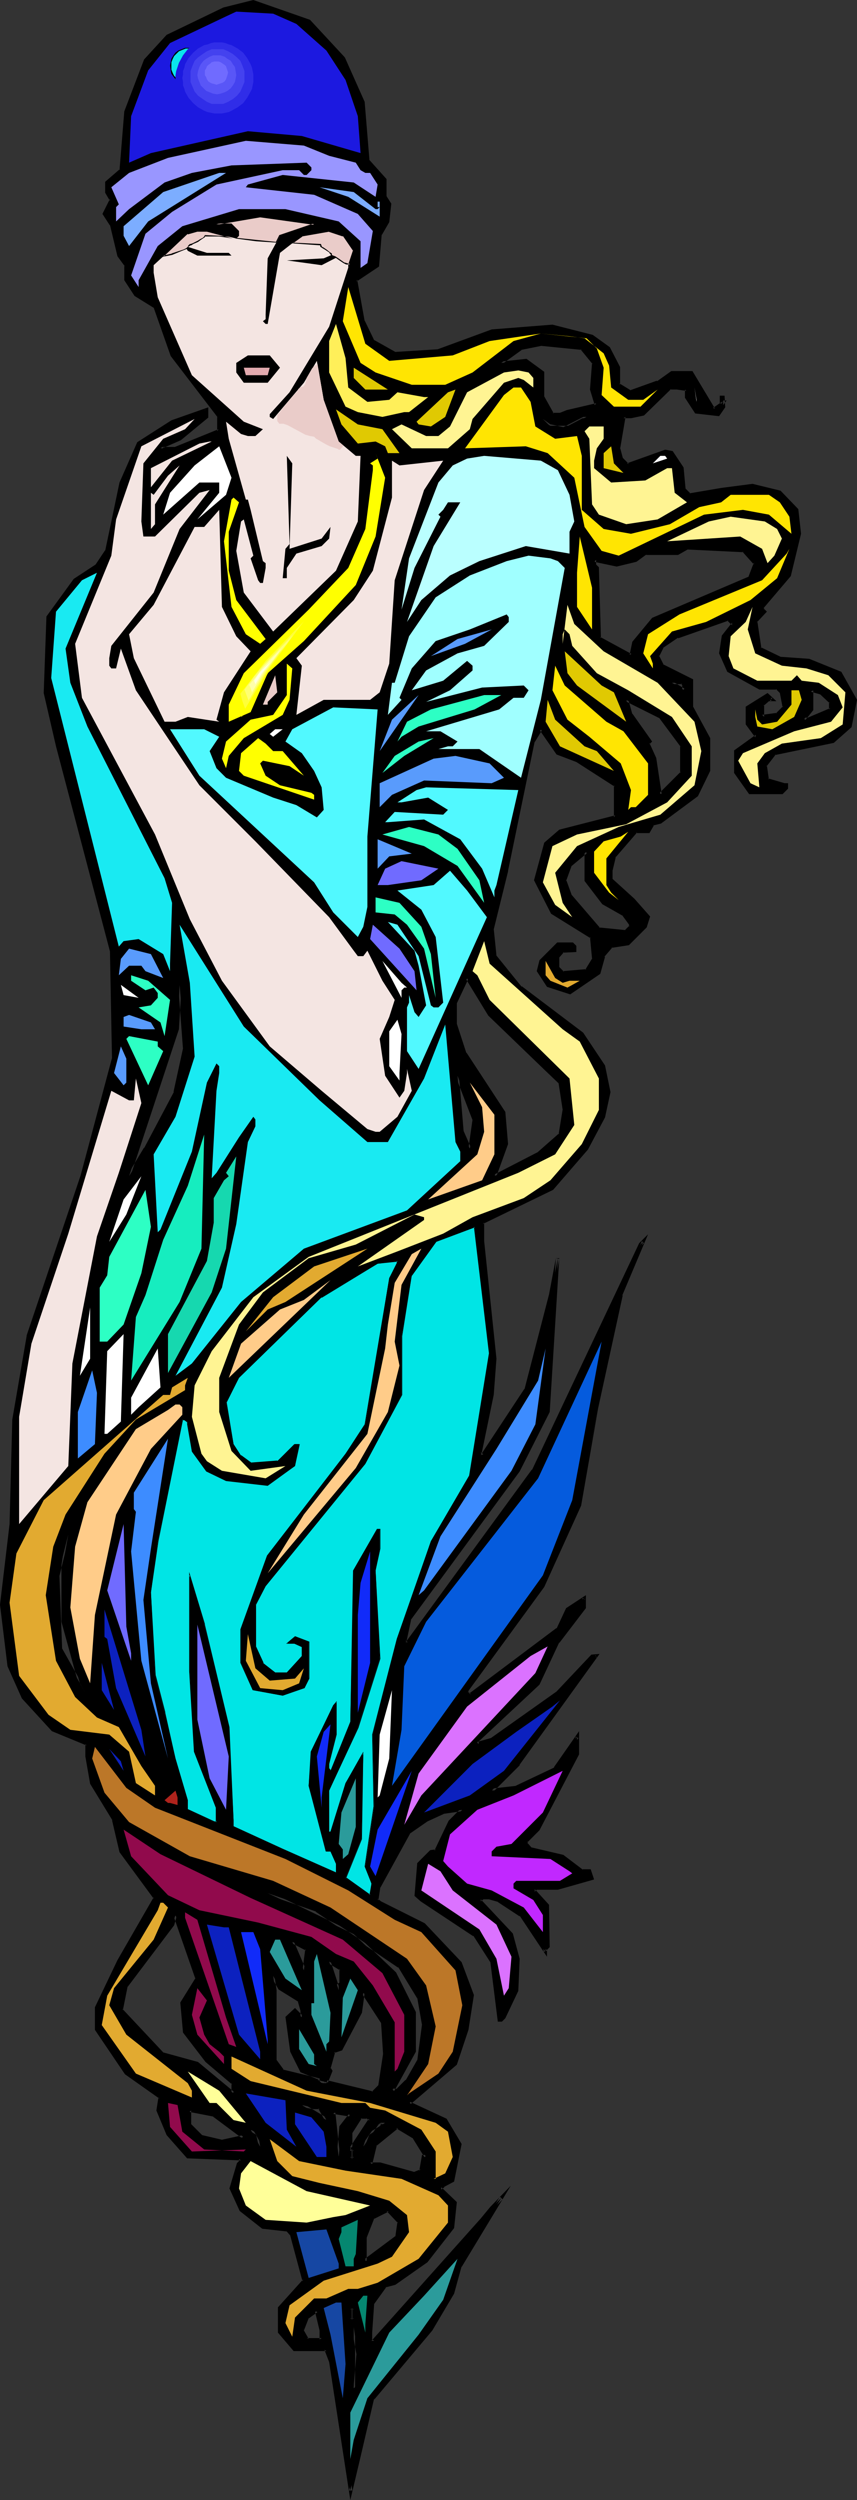 <?xml version="1.0" encoding="UTF-8" standalone="no"?>
<svg
   version="1.0"
   width="53.654mm"
   height="156.395mm"
   id="svg188"
   sodipodi:docname="Model - Stylized 2.wmf"
   xmlns:inkscape="http://www.inkscape.org/namespaces/inkscape"
   xmlns:sodipodi="http://sodipodi.sourceforge.net/DTD/sodipodi-0.dtd"
   xmlns="http://www.w3.org/2000/svg"
   xmlns:svg="http://www.w3.org/2000/svg">
  <rect width="100%" height="100%" fill="#333333" stroke="none"/>
  <sodipodi:namedview
     id="namedview188"
     pagecolor="#ffffff"
     bordercolor="#000000"
     borderopacity="0.25"
     inkscape:showpageshadow="2"
     inkscape:pageopacity="0.0"
     inkscape:pagecheckerboard="0"
     inkscape:deskcolor="#d1d1d1"
     inkscape:document-units="mm" />
  <defs
     id="defs1">
    <pattern
       id="WMFhbasepattern"
       patternUnits="userSpaceOnUse"
       width="6"
       height="6"
       x="0"
       y="0" />
  </defs>
  <path
     style="fill:#000000;fill-opacity:1;fill-rule:evenodd;stroke:none"
     d="m 82.893,545.693 v 2.747 h 0.808 v -2.747 z m -1.777,-531.958 4.848,10.342 0.97,13.897 4.201,4.525 v 4.04 l 0.97,1.778 -0.323,4.04 -1.939,2.909 -0.485,7.433 -5.171,3.555 1.777,9.695 2.262,4.686 5.171,2.909 10.341,-0.646 12.604,-4.525 14.381,-1.131 9.372,2.262 4.04,2.909 2.262,4.525 v 4.04 l 2.909,1.778 6.302,-2.262 3.393,-2.424 h 4.686 l 5.171,8.726 1.777,-1.131 0.485,-0.646 h -0.485 v -1.131 h 0.485 v 2.262 l -1.131,1.778 -5.171,-0.485 -2.262,-3.555 v -1.778 l -2.262,-0.485 h -1.777 l -6.302,6.302 -2.909,0.646 h -1.777 l -1.131,7.433 0.485,2.424 1.777,1.616 8.726,-3.393 1.616,0.485 2.424,3.555 0.485,5.171 1.131,1.131 7.594,-1.131 7.433,-1.131 6.463,1.778 4.04,4.04 0.485,5.656 -2.262,9.857 -6.463,7.433 v 0.646 l 0.646,0.485 -2.262,2.424 0.97,6.302 4.848,2.262 6.787,0.646 7.594,2.909 3.393,6.302 -1.131,6.302 -4.04,3.555 -13.896,2.747 -2.262,3.07 0.646,3.393 4.04,1.131 h 0.485 v 0.485 l -1.131,1.293 h -7.433 l -3.555,-4.686 v -5.171 l 5.171,-3.393 -2.262,-2.909 v -4.04 l 4.686,-2.909 1.131,1.131 h -1.131 l -1.293,1.131 v 2.909 l 3.555,-0.485 1.777,-1.778 -0.646,-3.555 -1.131,-1.131 h -4.201 l -7.271,-4.04 -1.777,-4.04 0.485,-4.04 2.424,-2.909 -1.131,-1.131 -12.119,4.04 -3.555,2.262 -1.131,2.424 1.131,2.262 6.948,3.555 v 6.302 l 4.04,7.272 v 7.756 l -2.909,5.656 -8.564,6.464 -1.777,0.485 -1.131,1.778 h -2.909 l -5.171,5.817 -0.646,3.393 v 2.262 l 5.171,4.686 3.555,4.04 -0.646,2.262 -4.04,4.04 -4.04,0.646 -1.777,2.262 -1.131,4.04 -6.948,4.686 -5.171,-1.939 -2.262,-3.232 0.646,-2.424 4.04,-4.04 h 3.393 l 0.485,0.646 v 0.97 h -2.747 l -1.131,1.293 v 2.909 l 1.131,1.131 5.655,-0.485 1.777,-2.909 -0.485,-5.171 -9.372,-5.817 -4.04,-7.595 2.424,-8.726 3.393,-2.747 13.25,-3.393 v -7.595 l -9.21,-5.817 -4.524,-1.778 -4.04,-5.656 -1.777,2.909 -6.302,30.541 -3.555,13.735 0.646,6.464 6.302,7.433 14.381,10.988 5.171,7.595 1.293,6.14 -1.293,5.817 -4.04,7.595 -8.079,9.372 -16.643,8.08 v 4.525 l 2.909,27.632 -0.646,8.564 -2.909,13.897 0.646,0.485 10.341,-15.513 5.817,-22.461 1.777,-8.726 -2.424,36.358 -6.948,13.897 -25.853,35.227 -1.131,5.171 0.646,0.485 29.893,-40.883 25.369,-53.487 0.646,-0.646 -5.332,12.604 -5.655,26.501 -4.04,23.108 -8.726,19.068 -17.936,24.723 v 0.646 l 0.646,0.646 20.844,-15.674 2.262,-4.686 4.04,-2.747 v 2.262 l -6.302,8.08 -4.686,9.857 -14.381,13.735 v 0.646 l 3.393,-1.131 15.674,-10.988 8.079,-8.726 h 1.131 l -18.582,25.531 -6.302,6.302 5.817,-0.646 9.21,-4.525 5.171,-7.595 v 4.04 l -9.21,17.937 -2.909,2.747 v 0.646 l 1.131,1.293 7.594,1.616 4.524,3.555 h 1.777 l 0.646,1.616 -8.079,2.424 h -5.332 l -0.485,0.485 3.393,3.555 v 9.695 l -0.485,0.646 v 0.646 l -5.817,-8.726 -5.171,-3.555 -2.262,-0.485 h -1.777 l -0.646,0.485 7.594,8.08 1.616,5.817 -0.485,7.433 -2.909,6.464 -0.646,0.485 h -0.485 l -1.777,-13.735 -4.04,-6.464 -12.604,-8.08 -1.131,-1.131 0.485,-7.433 2.909,-2.909 h 1.131 l 3.393,-6.948 2.909,-2.909 -4.524,0.646 -4.04,1.778 -4.04,2.747 -7.11,13.089 -0.485,3.07 0.646,0.646 10.503,5.171 8.564,9.211 2.909,7.595 -1.293,7.918 -2.747,8.241 -10.988,9.211 8.564,4.04 3.555,5.817 -1.777,8.564 -2.262,1.131 -0.646,0.646 3.555,3.393 -0.646,5.817 -6.302,8.08 -7.433,5.009 -2.262,0.808 -2.909,3.878 -0.646,7.11 v 1.616 l 0.646,0.646 25.853,-28.925 2.262,-2.909 2.262,-2.262 -9.695,16.159 -1.777,6.302 -5.171,8.726 -13.735,16.159 -3.555,14.382 -1.777,7.433 -4.686,-30.541 -0.97,-2.909 h -7.433 l -3.555,-3.878 v -5.817 l 5.655,-6.464 -2.747,-10.827 -1.293,-1.293 -5.655,-0.485 -5.171,-4.04 -2.262,-5.171 1.777,-5.817 0.485,-0.646 v -0.485 l -12.604,-0.485 -4.686,-5.494 -2.424,-5.494 0.646,-3.07 -8.079,-5.656 -6.948,-10.503 v -5.009 l 5.171,-10.988 8.564,-15.028 -8.079,-10.988 -1.616,-7.433 -5.171,-8.726 -1.131,-6.302 v -2.909 l -8.079,-3.393 -7.11,-7.756 -3.232,-7.272 -1.777,-14.543 2.262,-19.068 0.485,-24.723 3.555,-19.714 12.604,-37.812 7.594,-27.794 -0.646,-25.531 -12.604,-48.316 -2.909,-12.766 0.646,-17.775 6.302,-8.726 5.171,-3.393 2.424,-3.555 3.232,-16.159 4.201,-9.211 7.918,-5.171 8.241,-2.909 v 1.778 l -6.463,5.171 -3.878,1.778 -0.646,0.485 h 3.555 l 10.341,-4.04 V 98.571 L 40.719,84.027 36.68,72.554 32.155,69.646 29.893,66.252 v -3.555 l -1.777,-2.262 -1.777,-7.433 -1.616,-2.424 1.616,-3.393 -0.97,-1.778 v -2.262 l 3.232,-2.909 1.293,-13.897 4.524,-12.119 5.332,-5.656 13.25,-6.464 6.948,-1.616 13.088,4.525 z m 97.597,119.416 -2.747,-3.07 -13.411,-0.485 -2.262,1.131 h -7.433 l -2.424,1.616 -4.524,1.293 -5.171,-1.293 v 1.293 l 0.485,0.646 0.646,16.644 7.433,4.04 0.646,-3.07 4.524,-5.494 23.107,-9.857 z m -38.134,-47.346 -2.909,-3.393 -9.695,-1.131 -4.686,1.131 -4.686,3.393 5.817,-0.485 4.04,2.747 v 5.817 l 2.262,4.04 h 1.777 l 1.777,-0.485 6.948,-1.778 -1.131,-3.555 z m -7.433,15.674 5.655,-2.909 h -1.131 l -3.393,1.777 h -4.04 l -1.777,-1.293 1.777,1.777 z m 9.695,111.983 -4.04,-5.332 v -6.787 l -4.04,3.393 -1.131,3.393 1.131,3.393 6.948,8.08 6.463,0.646 1.131,-1.131 v -0.485 l -1.777,-2.424 z m 19.067,-51.386 -0.485,-0.646 h -2.424 l 2.909,1.778 z m -0.485,14.382 -5.171,-6.948 -8.079,-4.04 1.131,3.555 4.524,6.302 -0.485,0.485 1.616,3.555 1.293,8.564 5.171,-5.171 z m 35.225,-10.503 -2.424,-2.262 -2.262,-0.485 v 4.525 l -1.777,2.424 h 1.131 l 5.332,-2.424 z m -85.478,105.681 1.131,-6.948 -4.04,-10.342 1.131,13.25 z m 17.936,-18.906 -13.25,-12.766 -5.332,-8.726 -2.747,5.817 v 5.171 l 2.262,6.948 9.21,13.897 0.646,7.433 -2.909,7.595 10.341,-5.171 5.171,-4.686 1.131,-5.817 -1.131,-6.464 z m -87.579,5.494 2.262,-10.342 -1.293,-15.028 -0.485,10.503 -11.472,34.742 3.878,-6.464 z M 14.866,383.456 v -13.25 l 1.293,-7.433 -2.424,9.695 0.646,17.452 5.817,10.342 -1.293,-2.262 z m 69.32,180.659 0.485,-7.433 -0.97,-6.464 v 14.543 z m -8.079,-10.988 v -2.262 l -1.131,-4.525 -2.424,1.616 -1.131,2.909 1.131,2.262 z m 17.936,-24.239 0.485,-3.393 -2.747,-2.909 -3.555,1.616 -1.777,4.686 v 5.817 z m -32.478,-21.33 -0.485,-3.07 -1.777,-0.97 z m -3.878,-2.262 -7.11,-5.332 -5.655,-0.97 v 3.232 l 2.747,3.07 4.848,0.97 z m -14.543,-31.672 3.555,-5.817 -5.171,-15.028 -0.808,2.262 -10.826,14.382 -1.293,5.817 10.018,10.503 8.079,2.262 8.564,6.948 v -2.424 L 48.96,487.359 43.789,480.41 Z m 28.762,-7.756 0.646,-5.009 -3.393,-1.778 z m 8.887,2.909 v -3.232 l -2.909,-1.778 2.262,6.787 v -1.131 z m -10.018,4.201 -4.524,-2.909 -1.616,-2.909 0.485,3.393 v 16.805 l 1.777,2.424 21.329,5.171 1.616,-1.778 1.293,-7.433 -0.646,-7.595 -4.524,-7.11 -0.646,4.848 -4.524,8.564 -1.939,0.646 -0.97,4.04 0.323,0.646 -0.97,2.747 h -1.131 l -0.485,-0.485 v -0.646 l -4.201,-1.616 -2.262,-4.686 -1.293,-8.08 1.939,-1.778 1.616,1.778 v -1.778 z m 23.753,-8.08 -19.552,-13.25 -11.634,-4.04 10.988,5.171 9.372,4.525 9.695,9.211 4.686,9.372 v 9.211 l -5.332,9.211 h 1.293 l 2.262,-2.262 2.747,-4.686 1.293,-8.564 -1.293,-6.464 z M 75.621,498.347 h -1.293 l -2.909,-0.646 5.817,3.555 z m 5.171,4.525 2.101,-2.909 -4.04,-0.485 1.293,10.503 z m 6.787,-1.616 -0.646,-0.646 h -1.616 l -2.424,3.393 v 6.464 h 0.808 v -2.262 h -0.808 z m -0.646,3.232 -0.97,3.07 3.878,-5.656 h 1.293 z m 13.896,5.494 -2.747,-4.686 -4.04,-2.424 -5.171,4.201 -1.293,4.525 h 2.262 l 8.241,2.262 1.616,-0.646 0.646,-3.232 z"
     id="path1" />
  <path
     style="fill:#000000;fill-opacity:1;fill-rule:evenodd;stroke:none"
     d="m 82.57,545.208 v 3.717 h 1.454 v -3.717 h -1.454 l 0.323,0.808 h 0.808 l -0.485,-0.323 v 2.747 l 0.485,-0.323 h -0.808 l 0.485,0.323 v -2.747 l -0.485,0.323 z"
     id="path2" />
  <path
     style="fill:#000000;fill-opacity:1;fill-rule:evenodd;stroke:none"
     d="m 80.954,14.058 -0.162,-0.162 4.848,10.503 -0.162,-0.162 1.131,13.897 4.201,4.686 -0.162,-0.323 v 4.201 l 1.131,1.778 v -0.323 l -0.485,4.201 v -0.162 l -1.777,2.909 -0.646,7.595 0.162,-0.323 -5.332,3.717 1.777,10.019 2.424,4.848 5.332,3.07 10.503,-0.646 12.765,-4.686 h -0.162 l 14.381,-1.131 H 130.56 l 9.372,2.262 h -0.162 l 4.04,2.909 -0.162,-0.162 2.262,4.525 v -0.162 4.363 l 3.232,1.778 6.625,-2.262 3.393,-2.424 -0.162,0.162 h 4.686 l -0.323,-0.162 5.332,9.049 2.262,-1.454 0.97,-1.293 h -1.293 l 0.323,0.323 v -1.131 l -0.323,0.485 h 0.485 l -0.323,-0.485 v 2.262 -0.162 l -1.131,1.778 0.323,-0.162 -5.171,-0.646 0.323,0.162 -2.262,-3.393 v 0.162 -2.101 l -2.585,-0.485 h -1.939 l -6.463,6.302 h 0.162 l -2.909,0.485 h 0.162 -2.101 l -1.293,7.918 0.646,2.585 1.939,1.939 9.049,-3.393 h -0.323 l 1.616,0.323 -0.323,-0.162 2.585,3.555 -0.162,-0.162 0.646,5.333 1.293,1.454 7.756,-1.293 7.433,-0.97 h -0.162 l 6.463,1.616 -0.162,-0.162 4.04,4.201 -0.162,-0.323 0.646,5.656 v -0.162 l -2.424,9.857 0.162,-0.162 -6.463,7.595 v 0.97 l 0.646,0.646 v -0.485 l -2.262,2.424 0.97,6.787 5.009,2.424 6.948,0.485 h -0.162 l 7.594,2.909 -0.323,-0.162 3.555,6.302 v -0.162 l -1.293,6.302 0.162,-0.162 -4.04,3.393 0.323,-0.162 -14.058,2.909 -2.585,3.232 0.808,3.878 4.201,1.131 h 0.646 l -0.485,-0.323 v 0.485 l 0.162,-0.162 -1.131,1.131 0.323,-0.162 h -7.433 l 0.323,0.323 -3.555,-4.848 0.162,0.323 v -5.171 l -0.323,0.323 5.494,-3.717 -2.424,-3.232 v 0.323 -4.04 l -0.162,0.323 4.686,-2.909 h -0.485 l 1.131,1.131 0.323,-0.808 -1.293,0.162 -1.454,1.293 v 3.555 l 4.04,-0.646 1.939,-1.939 -0.646,-3.878 -1.293,-1.293 -4.363,-0.162 0.323,0.162 -7.433,-4.04 0.162,0.162 -1.777,-4.04 v 0.162 l 0.646,-3.878 -0.162,0.162 2.585,-3.232 -1.616,-1.616 -12.28,4.201 -3.716,2.424 -1.131,2.585 1.131,2.585 7.11,3.555 -0.323,-0.323 v 6.464 l 4.201,7.433 -0.162,-0.323 v 7.756 l 0.162,-0.162 -2.909,5.656 v -0.162 l -8.564,6.302 h 0.162 l -1.939,0.646 -1.131,1.778 0.323,-0.162 h -3.07 l -5.332,6.14 -0.808,3.555 0.162,2.424 5.171,4.848 3.555,3.878 v -0.323 l -0.808,2.262 0.162,-0.162 -4.04,4.04 0.162,-0.162 -4.201,0.808 -1.777,2.424 -1.293,4.04 0.162,-0.323 -6.787,4.848 0.323,-0.162 -5.171,-1.778 0.162,0.162 -2.262,-3.393 0.162,0.323 0.646,-2.424 -0.162,0.162 4.04,-3.878 h -0.323 3.393 l -0.323,-0.162 0.646,0.646 -0.162,-0.162 v 0.97 l 0.323,-0.323 h -2.909 l -1.293,1.454 v 3.232 l 1.293,1.293 5.979,-0.485 1.939,-3.232 -0.485,-5.494 -9.533,-5.817 0.162,0.162 -4.04,-7.595 0.162,0.323 2.262,-8.726 -0.162,0.162 3.555,-2.909 -0.162,0.162 13.411,-3.393 v -8.241 l -9.372,-5.817 -4.686,-1.778 0.323,0.162 -4.363,-6.302 -2.262,3.555 -6.302,30.702 v -0.162 l -3.393,13.897 0.646,6.625 6.302,7.595 14.543,10.988 -0.162,-0.162 5.171,7.595 -0.162,-0.162 1.293,6.302 v -0.162 l -1.293,5.817 0.162,-0.162 -4.04,7.595 v -0.162 l -8.079,9.372 H 130.56 l -16.805,8.08 v 4.848 l 2.909,27.632 v -0.162 l -0.646,8.726 -2.909,14.058 1.131,0.97 10.503,-15.998 5.979,-22.461 v -0.162 l 1.616,-8.564 -0.808,-0.162 -2.262,36.358 v -0.162 l -6.948,13.897 v -0.162 l -25.853,35.388 -1.131,5.494 0.97,0.808 30.216,-41.206 25.369,-53.487 v 0 l 0.485,-0.485 -0.485,-0.485 -5.332,12.604 -5.817,26.663 -4.04,23.108 0.162,-0.162 4.686,-22.784 5.817,-26.663 -0.162,0.162 6.14,-14.543 -2.101,2.101 -25.369,53.648 v -0.162 l -29.893,40.883 h 0.485 l -0.485,-0.485 0.162,0.485 1.131,-5.332 -0.162,0.162 25.853,-35.227 v 0 l 7.11,-14.058 2.262,-36.358 h -0.808 l -1.616,8.564 v 0 l -5.817,22.461 v -0.162 l -10.341,15.674 0.646,-0.162 -0.646,-0.485 0.162,0.485 2.909,-14.058 0.646,-8.564 -2.909,-27.794 v 0.162 -4.525 l -0.323,0.323 16.643,-8.08 8.241,-9.534 4.04,-7.595 1.293,-5.979 -1.293,-6.302 -5.171,-7.756 -14.543,-10.988 v 0.162 l -6.14,-7.595 0.162,0.162 -0.646,-6.302 v 0.162 l 3.393,-13.735 v -0.162 l 6.302,-30.541 v 0.162 l 1.777,-2.909 h -0.646 l 4.04,5.817 4.686,1.778 v 0 l 9.049,5.817 -0.162,-0.323 v 7.595 l 0.323,-0.485 -13.25,3.393 -3.555,3.07 -2.424,8.888 4.04,7.918 9.372,5.817 -0.162,-0.323 0.485,5.171 0.162,-0.323 -1.777,2.909 0.323,-0.162 -5.655,0.485 0.323,0.162 -1.131,-1.131 v 0.323 -2.909 0.323 l 1.131,-1.293 -0.323,0.162 3.232,-0.162 v -1.454 l -0.808,-0.808 h -3.716 l -4.201,4.201 -0.646,2.585 2.424,3.717 5.494,1.778 7.11,-4.848 1.131,-4.04 h -0.162 l 1.939,-2.262 -0.323,0.162 4.201,-0.646 4.201,-4.201 0.808,-2.585 -3.716,-4.201 -5.171,-4.686 v 0.323 -2.262 0 l 0.808,-3.393 -0.162,0.323 5.171,-5.979 -0.323,0.162 h 3.232 l 1.131,-1.939 -0.323,0.162 1.939,-0.485 8.726,-6.464 2.909,-5.979 v -7.756 l -4.04,-7.433 v 0.162 -6.625 l -7.11,-3.555 0.162,0.162 -1.131,-2.262 v 0.323 l 1.131,-2.262 -0.162,0.162 3.555,-2.424 v 0.162 l 11.957,-4.201 h -0.323 l 1.131,1.131 v -0.646 l -2.424,3.07 -0.646,4.201 1.939,4.363 7.594,4.201 h 4.201 l -0.323,-0.162 1.131,1.131 -0.162,-0.162 0.646,3.393 0.162,-0.323 -1.777,1.778 0.323,-0.162 -3.555,0.485 0.485,0.485 v -2.909 l -0.162,0.323 1.293,-1.131 h -0.323 2.101 l -2.101,-1.939 -5.171,3.232 v 4.201 l 2.262,3.07 0.162,-0.646 -5.171,3.717 v 5.333 l 3.555,5.009 h 7.918 l 1.293,-1.293 v -1.293 h -0.808 v 0 l -3.878,-1.131 0.162,0.323 -0.485,-3.393 -0.162,0.323 2.262,-2.909 -0.323,0.162 14.058,-2.909 4.201,-3.717 1.293,-6.464 -3.716,-6.625 -7.594,-3.07 -6.948,-0.485 h 0.162 l -4.686,-2.262 0.162,0.323 -0.97,-6.464 -0.162,0.323 2.424,-2.585 -0.808,-0.808 0.162,0.323 v -0.646 l -0.162,0.323 6.463,-7.595 2.424,-10.019 -0.646,-5.817 -4.201,-4.363 -6.625,-1.616 -7.433,0.97 -7.594,1.293 h 0.323 l -1.131,-1.131 v 0.162 l -0.485,-5.171 -2.585,-3.878 -1.777,-0.323 -9.049,3.232 0.485,0.162 -1.616,-1.616 0.162,0.162 -0.646,-2.424 v 0.323 l 1.293,-7.595 -0.485,0.323 h 1.777 l 3.07,-0.646 6.463,-6.302 -0.323,0.162 h 1.777 -0.162 l 2.262,0.323 -0.323,-0.323 v 1.939 l 2.424,3.717 5.655,0.646 1.454,-2.101 -0.162,-2.747 h -1.131 v 1.778 l 0.808,0.162 -0.323,-0.646 -0.485,0.646 v -0.162 l -1.616,1.131 0.485,0.162 -5.332,-8.888 h -5.009 l -3.393,2.424 v -0.162 l -6.302,2.262 0.323,0.162 -2.909,-1.778 0.162,0.323 V 86.774 l -2.424,-4.686 -4.04,-2.909 -9.533,-2.424 -14.381,1.131 -12.765,4.686 h 0.162 l -10.341,0.646 h 0.162 l -5.171,-2.909 0.162,0.162 -2.262,-4.686 v 0.162 l -1.777,-9.857 -0.162,0.485 5.332,-3.555 0.646,-7.756 v 0.323 l 1.777,-3.07 0.485,-4.363 -1.131,-1.778 v 0.162 -4.201 L 87.255,37.651 87.417,37.812 86.286,24.077 81.6,13.574 Z"
     id="path3" />
  <path
     style="fill:#000000;fill-opacity:1;fill-rule:evenodd;stroke:none"
     d="m 136.862,355.662 -8.726,19.068 v 0 l -18.097,24.723 0.162,0.97 0.97,0.808 21.168,-15.674 2.262,-4.848 -0.162,0.162 4.04,-2.747 -0.646,-0.323 v 2.262 l 0.162,-0.162 -6.302,8.08 -4.686,9.857 v -0.162 l -14.543,13.897 v 1.293 l 4.04,-1.293 15.835,-10.988 8.079,-8.726 h -0.323 1.131 l -0.323,-0.485 -18.582,25.37 v 0 l -7.11,7.11 7.11,-0.808 9.372,-4.686 5.171,-7.433 -0.646,-0.323 v 4.04 -0.162 l -9.21,17.775 v 0 l -2.909,2.909 v 0.97 l 1.293,1.454 7.594,1.616 h -0.162 l 4.686,3.555 h 1.939 l -0.485,-0.323 0.646,1.778 0.323,-0.485 -8.079,2.262 h 0.162 l -5.494,0.162 -0.808,0.808 3.555,3.878 v -0.323 9.695 -0.162 l -0.646,0.646 v 0.808 l 0.808,-0.323 -5.979,-8.726 -5.171,-3.555 -2.424,-0.646 h -1.939 l -0.97,0.97 7.756,8.403 -0.162,-0.162 1.616,5.817 v -0.162 l -0.323,7.433 v -0.162 l -2.909,6.302 v 0 l -0.646,0.646 0.323,-0.162 h -0.485 l 0.323,0.323 -1.616,-13.897 -4.363,-6.464 -12.604,-8.241 0.162,0.162 -1.131,-1.293 v 0.323 l 0.646,-7.433 -0.162,0.162 2.909,-2.747 h -0.323 1.454 l 3.393,-7.11 v 0.162 l 3.716,-3.878 -5.817,0.808 -4.04,1.778 -4.201,3.07 -7.271,13.089 -0.485,3.393 0.97,0.808 10.341,5.171 v 0 l 8.564,9.211 -0.162,-0.323 2.909,7.595 v -0.162 l -1.293,8.08 v 0 l -2.747,8.08 0.162,-0.162 -11.311,9.695 9.049,4.201 -0.162,-0.162 3.555,5.817 -0.162,-0.323 -1.777,8.564 0.323,-0.162 -2.424,1.131 -0.97,0.97 3.878,3.555 -0.162,-0.323 -0.646,5.817 0.162,-0.162 -6.302,8.08 0.162,-0.162 -7.594,5.171 h 0.162 l -2.424,0.808 -3.07,4.201 -0.485,6.948 v 0.162 1.939 l 0.97,0.808 26.177,-29.248 v 0 l 2.262,-2.747 v 0 l 2.262,-2.262 -0.646,-0.646 -9.695,16.321 -1.939,6.302 h 0.162 l -5.171,8.564 v 0 l -13.735,16.321 -3.555,14.543 -1.777,7.433 h 0.808 l -4.686,-30.541 -1.293,-3.232 h -7.594 l 0.162,0.162 -3.555,-4.04 0.162,0.323 v -5.817 l -0.162,0.162 5.979,-6.464 -2.909,-11.15 -1.454,-1.454 -5.817,-0.646 0.162,0.162 -5.171,-4.04 0.162,0.162 -2.262,-5.171 v 0.323 l 1.777,-5.817 -0.162,0.162 0.646,-0.646 v -1.293 l -12.927,-0.485 0.162,0.162 -4.686,-5.332 h 0.162 l -2.262,-5.494 v 0.162 l 0.485,-3.232 -8.241,-5.979 0.162,0.162 -6.948,-10.342 v 0.162 -5.009 0.162 l 5.332,-10.988 8.564,-15.19 -8.241,-11.311 0.162,0.162 -1.777,-7.595 -5.171,-8.564 v 0.162 l -1.131,-6.464 v 0.162 -3.232 l -8.241,-3.393 h 0.162 l -7.11,-7.595 h 0.162 l -3.393,-7.272 v 0 L 0.808,379.416 v 0 L 3.07,360.348 v 0 l 0.646,-24.723 v 0 L 7.11,315.911 v 0.162 l 12.765,-37.974 7.433,-27.794 -0.485,-25.531 -12.765,-48.477 -2.909,-12.766 v 0.162 l 0.646,-17.775 v 0.162 l 6.302,-8.726 -0.162,0.162 5.332,-3.555 2.424,-3.555 3.393,-16.159 h -0.162 l 4.201,-9.211 -0.162,0.162 8.079,-5.171 H 40.881 L 48.96,97.278 48.475,96.793 v 1.778 l 0.162,-0.323 -6.302,5.171 v 0 l -4.04,1.616 -1.293,1.454 h 4.524 l 10.665,-4.363 V 98.409 L 41.204,83.704 V 83.866 L 37.003,72.393 32.478,69.323 v 0 l -2.262,-3.393 v 0.323 -3.555 l -1.616,-2.424 v 0.162 l -1.939,-7.595 -1.616,-2.585 v 0.485 l 1.777,-3.555 -1.131,-2.101 v 0.323 -2.262 l -0.162,0.323 3.393,-3.07 1.293,-13.897 v 0 L 34.902,14.382 34.741,14.543 39.911,8.888 v 0 L 53.161,2.424 53,2.585 59.948,0.808 H 59.786 L 73.036,5.494 72.713,5.333 80.954,14.058 81.6,13.574 73.359,4.686 59.948,0 52.838,1.778 39.427,8.241 l -5.332,5.817 -4.686,12.281 -1.131,13.897 0.162,-0.323 -3.555,3.07 v 2.585 l 1.131,1.939 v -0.485 l -1.777,3.555 1.777,2.747 v -0.162 l 1.777,7.433 1.777,2.424 -0.162,-0.323 v 3.555 l 2.424,3.717 4.686,2.909 -0.162,-0.162 4.04,11.473 11.149,14.543 -0.162,-0.162 v 3.393 l 0.323,-0.485 -10.341,4.201 h 0.162 -3.555 l 0.323,0.646 0.485,-0.646 v 0.162 l 4.04,-1.778 6.463,-5.333 v -2.424 l -8.726,3.07 -8.079,5.171 -4.201,9.534 -3.393,16.159 v -0.162 l -2.262,3.393 v 0 l -5.171,3.393 -6.463,8.888 -0.646,18.098 2.909,12.604 12.765,48.477 v -0.162 l 0.485,25.531 v -0.162 L 19.067,277.937 6.302,315.749 v 0.162 l -3.393,19.714 v 0 l -0.646,24.723 v 0 L 0,379.416 l 1.777,14.543 3.393,7.595 7.11,7.756 8.241,3.393 -0.323,-0.323 v 2.909 0 l 1.131,6.464 5.332,8.726 -0.162,-0.162 1.777,7.595 8.079,10.988 v -0.323 l -8.564,14.866 -5.332,11.15 v 5.333 l 7.11,10.503 8.241,5.817 -0.323,-0.323 -0.485,3.07 2.424,5.817 4.848,5.494 12.765,0.485 -0.485,-0.323 v 0.485 l 0.162,-0.162 -0.646,0.646 -1.777,5.979 2.424,5.332 5.332,4.201 5.817,0.646 -0.162,-0.162 1.131,1.293 -0.162,-0.162 2.909,10.827 0.162,-0.485 -5.979,6.625 v 5.979 l 3.716,4.363 h 7.756 l -0.485,-0.323 1.131,2.909 v 0 l 5.009,32.641 2.262,-9.534 3.393,-14.543 v 0.323 l 13.735,-16.321 5.171,-8.726 1.777,-6.464 v 0.162 l 11.634,-19.229 -4.848,5.009 v 0 l -2.262,2.747 v 0 l -25.853,28.925 h 0.646 l -0.646,-0.485 0.162,0.162 v -1.616 0 l 0.485,-6.948 v 0.162 l 2.909,-4.04 -0.323,0.162 2.424,-0.646 7.594,-5.332 6.302,-8.08 0.646,-6.14 -3.716,-3.555 v 0.646 l 0.808,-0.646 h -0.162 l 2.424,-1.293 1.777,-8.888 -3.555,-5.979 -8.726,-4.04 0.162,0.646 10.988,-9.372 2.747,-8.241 v 0 l 1.293,-8.241 -2.909,-7.756 -8.726,-9.211 -10.341,-5.171 v 0 l -0.808,-0.646 0.162,0.485 0.485,-3.232 v 0.162 l 7.11,-12.927 -0.162,0.162 4.201,-2.909 v 0 l 3.878,-1.778 h -0.162 l 4.524,-0.646 -0.323,-0.646 -2.909,2.909 -3.393,7.11 0.323,-0.323 -1.293,0.162 -3.07,3.07 -0.646,7.756 1.454,1.293 12.442,8.241 v -0.162 l 4.04,6.302 v -0.162 l 1.777,14.22 h 0.97 l 0.808,-0.808 3.07,-6.464 0.323,-7.595 -1.616,-5.979 -7.594,-8.08 v 0.485 l 0.646,-0.485 h -0.323 1.777 -0.162 l 2.262,0.646 h -0.162 l 5.171,3.393 v -0.162 l 6.463,9.695 v -1.778 0.162 l 0.646,-0.646 -0.162,-10.019 -3.393,-3.717 v 0.646 l 0.485,-0.485 h -0.323 5.332 l 8.564,-2.424 -0.808,-2.424 h -2.101 l 0.323,0.162 -4.686,-3.555 -7.594,-1.778 0.162,0.162 -1.131,-1.293 0.162,0.323 v -0.646 l -0.162,0.323 2.909,-2.909 9.372,-17.937 v -5.494 l -5.979,8.564 h 0.162 l -9.21,4.363 h 0.162 l -5.817,0.646 0.323,0.808 6.302,-6.302 v -0.162 l 18.905,-26.178 -1.939,0.162 -8.241,8.726 v 0 l -15.512,10.988 v 0 l -3.393,0.97 0.485,0.485 v -0.646 l -0.162,0.162 14.543,-13.574 4.686,-10.019 v 0.162 l 6.302,-8.241 v -3.07 l -4.686,3.07 -2.262,4.848 v -0.162 l -20.683,15.513 0.485,0.162 -0.808,-0.646 0.162,0.323 v -0.646 0.162 l 17.936,-24.562 8.726,-19.229 4.04,-23.108 z"
     id="path4" />
  <path
     style="fill:#000000;fill-opacity:1;fill-rule:evenodd;stroke:none"
     d="m 179.197,132.989 -3.07,-3.232 -13.735,-0.646 -2.262,1.293 h 0.162 -7.594 l -2.424,1.616 v 0 l -4.524,1.131 h 0.162 l -5.655,-1.293 v 1.939 l 0.646,0.646 v -0.162 l 0.485,16.805 8.241,4.363 0.808,-3.393 -0.162,0.162 4.524,-5.656 -0.162,0.162 23.268,-9.857 1.293,-3.878 h -0.808 l -1.293,3.393 0.323,-0.162 -23.107,9.857 -4.686,5.656 -0.646,3.07 0.485,-0.162 -7.433,-4.04 0.162,0.323 -0.485,-16.805 -0.646,-0.646 v 0.162 -1.293 l -0.485,0.485 5.332,1.131 4.686,-1.131 2.424,-1.778 -0.162,0.162 h 7.594 l 2.262,-1.293 h -0.162 l 13.411,0.646 -0.323,-0.162 2.747,3.07 v -0.485 z"
     id="path5" />
  <path
     style="fill:#000000;fill-opacity:1;fill-rule:evenodd;stroke:none"
     d="m 140.901,85.643 -3.07,-3.555 -9.857,-1.131 -4.848,1.131 -5.817,4.201 7.271,-0.646 h -0.323 l 3.878,2.747 -0.162,-0.323 v 5.979 l 2.424,4.363 h 2.262 l 1.777,-0.646 7.271,-1.778 -1.293,-4.04 v 0.162 l 0.485,-6.464 -0.808,0.162 -0.485,6.302 1.131,3.717 0.323,-0.485 -6.948,1.616 -1.616,0.646 v 0 h -1.777 l 0.323,0.162 -2.262,-4.04 v 0.162 -5.979 l -4.201,-3.07 -5.979,0.646 0.162,0.646 4.686,-3.393 h -0.162 l 4.848,-0.97 h -0.162 l 9.695,0.97 -0.323,-0.162 2.909,3.555 -0.162,-0.323 z"
     id="path6" />
  <path
     style="fill:#000000;fill-opacity:1;fill-rule:evenodd;stroke:none"
     d="m 133.145,101.802 7.271,-3.717 h -2.909 l -3.393,1.939 0.162,-0.162 h -4.04 l 0.323,0.162 -1.939,-1.293 -0.485,0.646 1.939,1.778 3.07,0.646 0.162,-0.808 -2.909,-0.646 0.162,0.162 -1.777,-1.777 -0.646,0.646 2.101,1.293 h 4.201 l 3.393,-1.777 h -0.162 1.131 l -0.162,-0.646 -5.655,2.909 0.323,-0.162 z"
     id="path7" />
  <path
     style="fill:#000000;fill-opacity:1;fill-rule:evenodd;stroke:none"
     d="m 143.002,213.139 h 0.162 l -4.04,-5.333 v 0.323 -7.595 l -4.686,3.878 -1.293,3.717 1.293,3.555 7.11,8.403 6.787,0.646 1.293,-1.454 v -0.808 l -1.777,-2.585 -4.848,-2.747 -0.485,0.646 4.848,2.747 -0.162,-0.162 1.777,2.424 -0.162,-0.162 v 0.485 l 0.162,-0.323 -1.131,1.131 h 0.323 l -6.463,-0.646 0.323,0.162 -6.948,-8.08 0.162,0.162 -1.293,-3.555 v 0.323 l 1.293,-3.555 -0.162,0.162 3.878,-3.232 -0.646,-0.323 v 6.948 l 4.201,5.494 z"
     id="path8" />
  <path
     style="fill:#000000;fill-opacity:1;fill-rule:evenodd;stroke:none"
     d="m 162.231,161.914 -0.646,-0.808 -4.04,-0.162 4.686,2.909 v -1.939 l -0.808,0.162 v 1.131 l 0.646,-0.323 -2.909,-1.778 -0.162,0.646 h 2.424 l -0.323,-0.162 0.485,0.646 -0.162,-0.162 z"
     id="path9" />
  <path
     style="fill:#000000;fill-opacity:1;fill-rule:evenodd;stroke:none"
     d="m 161.746,176.296 -5.332,-7.11 -8.887,-4.525 1.454,4.525 4.524,6.302 v -0.485 l -0.646,0.808 1.777,3.717 -0.162,-0.162 1.454,9.372 5.817,-5.817 v -6.625 l -0.808,0.162 v 6.302 l 0.162,-0.323 -5.171,5.171 0.646,0.162 -1.293,-8.564 -1.616,-3.555 v 0.323 l 0.646,-0.646 -4.686,-6.625 v 0.162 l -0.97,-3.555 -0.646,0.485 8.079,4.04 -0.162,-0.162 5.171,6.948 -0.162,-0.162 z"
     id="path10" />
  <path
     style="fill:#000000;fill-opacity:1;fill-rule:evenodd;stroke:none"
     d="m 196.971,165.792 -2.585,-2.424 -2.747,-0.646 v 5.009 -0.323 l -2.262,3.07 h 1.939 l 5.655,-2.585 v -2.101 l -0.808,0.162 v 1.778 l 0.323,-0.323 -5.332,2.262 h 0.162 -1.131 l 0.323,0.646 1.939,-2.424 v -4.686 l -0.646,0.323 2.262,0.646 -0.162,-0.162 2.424,2.262 -0.162,-0.323 z"
     id="path11" />
  <path
     style="fill:#000000;fill-opacity:1;fill-rule:evenodd;stroke:none"
     d="m 111.331,272.927 1.293,-8.241 -5.009,-13.25 1.293,16.321 2.424,5.171 0.162,-1.454 -1.777,-4.04 v 0.162 l -1.131,-13.412 -0.808,0.162 4.04,10.503 v -0.162 l -0.97,6.787 h 0.646 z"
     id="path12" />
  <path
     style="fill:#000000;fill-opacity:1;fill-rule:evenodd;stroke:none"
     d="m 129.429,252.405 -13.25,-12.766 v 0 l -5.655,-9.211 -3.232,6.464 v 5.332 l 2.424,7.11 9.21,13.897 -0.162,-0.162 0.646,7.433 v -0.162 l -3.232,8.564 11.472,-5.656 5.171,-4.848 1.131,-5.979 -1.131,-6.625 -3.393,-3.393 -0.646,0.485 3.555,3.393 -0.162,-0.162 0.97,6.302 v -0.162 l -0.97,5.979 0.162,-0.323 -5.332,4.686 0.162,-0.162 -10.341,5.333 0.646,0.323 2.747,-7.595 -0.646,-7.595 -9.21,-14.058 v 0.162 l -2.262,-6.948 v 0.162 -5.171 0.162 l 2.747,-5.817 h -0.646 l 5.332,8.726 13.25,12.766 z"
     id="path13" />
  <path
     style="fill:#000000;fill-opacity:1;fill-rule:evenodd;stroke:none"
     d="m 41.85,258.384 2.262,-10.503 -1.131,-15.028 h -0.808 l -0.646,10.503 v -0.162 l -12.442,37.974 5.817,-9.372 v 0 l 6.948,-13.412 -0.646,-0.323 -7.11,13.412 v -0.162 l -3.878,6.464 0.646,0.323 11.472,-34.742 0.646,-10.503 -0.808,0.162 1.131,15.028 v -0.162 l -2.262,10.342 0.162,-0.162 z"
     id="path14" />
  <path
     style="fill:#000000;fill-opacity:1;fill-rule:evenodd;stroke:none"
     d="m 15.35,383.294 v 0.162 -13.25 0 l 1.131,-7.433 -0.808,-0.162 -2.424,9.695 0.646,17.775 5.979,10.342 0.646,-0.323 -1.293,-2.262 v 0 l -3.878,-14.543 -0.808,0.162 4.04,14.705 1.293,2.262 0.646,-0.323 -5.817,-10.342 v 0.162 l -0.646,-17.452 v 0.162 l 2.424,-9.857 -0.808,-0.162 -1.131,7.433 v 0.162 13.25 z"
     id="path15" />
  <path
     style="fill:#000000;fill-opacity:1;fill-rule:evenodd;stroke:none"
     d="m 84.509,564.276 0.646,-7.595 -1.131,-6.464 h -0.808 v 15.674 l 1.293,-1.616 -0.646,-0.485 -0.485,0.646 0.646,0.323 v -14.543 l -0.808,0.162 1.131,6.302 v -0.162 l -0.646,7.433 0.162,-0.162 z"
     id="path16" />
  <path
     style="fill:#000000;fill-opacity:1;fill-rule:evenodd;stroke:none"
     d="m 76.429,553.611 v -2.909 l -1.293,-5.009 -2.909,1.939 -1.131,3.232 1.293,2.747 h 4.04 l -0.323,-0.808 h -3.555 l 0.485,0.162 -1.293,-2.262 0.162,0.323 1.131,-2.909 -0.162,0.162 2.262,-1.616 -0.646,-0.323 1.131,4.686 v -0.162 2.262 l 0.485,-0.323 z"
     id="path17" />
  <path
     style="fill:#000000;fill-opacity:1;fill-rule:evenodd;stroke:none"
     d="m 94.365,529.049 0.485,-3.717 -3.07,-3.232 -3.878,1.939 -1.939,4.686 v 6.625 l 8.402,-6.302 -0.646,-0.485 -7.594,5.656 0.646,0.485 v -5.817 0.162 l 1.777,-4.525 -0.162,0.162 3.555,-1.778 -0.485,-0.162 2.747,2.909 -0.162,-0.323 -0.485,3.393 0.162,-0.162 z"
     id="path18" />
  <path
     style="fill:#000000;fill-opacity:1;fill-rule:evenodd;stroke:none"
     d="m 62.533,509.82 -1.131,-5.494 -3.07,-1.939 4.201,7.433 -0.485,-2.424 -2.262,-4.04 -0.646,0.485 1.616,0.97 -0.162,-0.162 0.646,2.909 0.808,-0.162 z"
     id="path19" />
  <path
     style="fill:#000000;fill-opacity:1;fill-rule:evenodd;stroke:none"
     d="m 58.493,505.457 -7.756,-5.817 -6.302,-1.131 v 3.878 l 3.07,3.232 5.009,1.131 5.979,-1.293 -0.97,-0.646 -5.171,1.131 h 0.323 l -4.848,-1.131 0.162,0.162 -2.909,-2.909 0.162,0.162 v -3.232 l -0.485,0.323 5.817,1.131 h -0.162 l 6.948,5.171 0.162,-0.808 z"
     id="path20" />
  <path
     style="fill:#000000;fill-opacity:1;fill-rule:evenodd;stroke:none"
     d="m 43.466,473.462 v 0.323 l 3.555,-5.979 -5.494,-16.321 -1.131,3.393 v 0 l -10.826,14.382 -1.293,6.14 10.018,10.665 8.241,2.262 -0.162,-0.162 9.21,7.595 v -3.393 l -6.463,-5.332 h 0.162 l -5.171,-6.787 v 0.162 l -0.646,-6.948 h -0.808 l 0.646,7.11 5.332,6.948 6.302,5.333 -0.162,-0.323 v 2.424 l 0.646,-0.323 -8.564,-7.11 -8.241,-2.262 0.162,0.162 -9.857,-10.503 0.162,0.323 1.131,-5.656 v 0.162 l 10.988,-14.543 0.646,-2.262 h -0.808 l 5.171,14.866 0.162,-0.323 -3.716,5.979 z"
     id="path21" />
  <path
     style="fill:#000000;fill-opacity:1;fill-rule:evenodd;stroke:none"
     d="m 72.228,467.483 0.808,-6.787 -4.686,-2.424 3.878,9.211 0.162,-1.778 -2.909,-6.787 -0.485,0.485 3.393,1.778 -0.162,-0.323 -0.646,5.009 0.808,-0.162 z"
     id="path22" />
  <path
     style="fill:#000000;fill-opacity:1;fill-rule:evenodd;stroke:none"
     d="m 81.115,468.937 v -3.717 l -4.04,-2.424 3.393,10.342 v -3.717 l -0.162,0.323 0.808,-0.808 -0.646,-0.323 -0.808,0.646 v 1.293 h 0.808 l -2.262,-6.948 -0.646,0.485 2.909,1.778 -0.162,-0.323 v 3.232 l 0.162,-0.162 z"
     id="path23" />
  <path
     style="fill:#000000;fill-opacity:1;fill-rule:evenodd;stroke:none"
     d="m 71.097,472.654 -4.686,-2.909 0.162,0.162 -2.747,-4.848 0.808,5.656 v -0.162 16.805 l 1.939,2.747 21.652,5.332 2.101,-2.101 1.131,-7.595 -0.485,-7.756 -5.332,-8.08 -0.808,5.817 h 0.162 l -4.686,8.564 0.323,-0.323 -1.939,0.808 -1.293,4.363 0.485,0.808 v -0.323 l -1.131,2.747 0.485,-0.323 h -1.131 l 0.162,0.162 -0.485,-0.485 0.162,0.323 V 491.237 l -4.363,-1.778 0.162,0.162 -2.262,-4.686 v 0 l -1.131,-8.08 -0.162,0.323 1.777,-1.616 h -0.485 l 2.424,2.424 v -2.909 l -0.808,-2.424 -0.646,0.485 0.646,2.262 v -0.162 1.778 l 0.646,-0.323 -1.939,-1.939 -2.262,2.101 1.131,8.241 2.424,4.848 4.363,1.778 -0.323,-0.323 0.162,0.808 0.485,0.646 h 1.616 l 1.293,-3.232 -0.485,-0.808 v 0.323 l 1.131,-4.04 -0.323,0.323 1.939,-0.646 4.686,-8.888 0.646,-4.686 -0.646,0.162 4.524,6.948 v -0.162 l 0.485,7.595 v -0.162 l -1.131,7.433 0.162,-0.162 -1.777,1.778 0.323,-0.162 -21.329,-5.171 0.323,0.162 -1.777,-2.424 v 0.323 -16.805 0 l -0.485,-3.393 -0.808,0.162 1.777,3.07 4.686,2.909 -0.162,-0.162 z"
     id="path24" />
  <path
     style="fill:#000000;fill-opacity:1;fill-rule:evenodd;stroke:none"
     d="m 94.85,464.574 -19.713,-13.25 -11.634,-4.201 -0.323,0.808 10.988,5.171 9.372,4.686 -0.162,-0.162 9.695,9.211 h -0.162 l 4.686,9.211 v -0.162 9.211 -0.162 l -5.494,9.695 h 2.101 l 2.424,-2.424 2.909,-4.848 1.131,-8.564 -1.131,-6.625 -4.686,-7.595 -0.646,0.485 4.524,7.433 v -0.162 l 1.131,6.464 v -0.162 l -1.131,8.564 v -0.162 l -2.747,4.848 v -0.162 l -2.262,2.262 0.323,-0.162 h -1.293 l 0.485,0.646 5.171,-9.372 v -9.372 l -4.686,-9.372 -9.857,-9.372 -9.372,-4.525 -10.988,-5.333 -0.323,0.808 11.634,4.04 h -0.162 l 19.552,13.25 v -0.162 z"
     id="path25" />
  <path
     style="fill:#000000;fill-opacity:1;fill-rule:evenodd;stroke:none"
     d="m 75.783,497.862 h -1.454 v 0 l -5.009,-0.97 8.887,5.333 -2.424,-4.363 -0.485,0.646 1.616,2.909 0.485,-0.646 -5.655,-3.393 -0.323,0.808 2.747,0.485 h 1.454 l -0.323,-0.162 z"
     id="path26" />
  <path
     style="fill:#000000;fill-opacity:1;fill-rule:evenodd;stroke:none"
     d="m 81.115,503.033 v 0.162 l 2.585,-3.393 -5.171,-0.808 1.616,14.866 0.97,-10.827 -0.808,-0.323 -0.646,7.11 h 0.808 l -1.131,-10.503 -0.485,0.485 4.04,0.646 -0.323,-0.646 -2.262,2.909 z"
     id="path27" />
  <path
     style="fill:#000000;fill-opacity:1;fill-rule:evenodd;stroke:none"
     d="m 88.225,501.094 -1.131,-0.97 h -1.939 l -2.585,3.878 v 6.787 h 1.454 v -3.07 h -1.131 l 0.485,0.646 4.848,-7.272 -0.97,-0.162 -5.009,7.595 h 1.454 l -0.485,-0.323 v 2.262 l 0.485,-0.485 h -0.808 l 0.485,0.485 v -6.464 0.323 l 2.262,-3.555 -0.323,0.162 h 1.616 l -0.323,-0.162 0.808,0.646 -0.162,-0.485 z"
     id="path28" />
  <path
     style="fill:#000000;fill-opacity:1;fill-rule:evenodd;stroke:none"
     d="m 86.609,504.326 -1.939,5.656 5.655,-7.918 -0.485,0.162 h 1.293 l -0.323,-0.808 -4.201,2.909 0.646,0.485 5.171,-3.393 h -2.747 l -4.04,5.817 0.646,0.323 1.131,-2.909 -0.162,0.162 z"
     id="path29" />
  <path
     style="fill:#000000;fill-opacity:1;fill-rule:evenodd;stroke:none"
     d="m 101.636,510.305 -3.393,-5.333 -4.201,-2.585 -5.494,4.363 -1.454,5.333 h 2.747 v 0 l 8.241,2.262 1.939,-0.808 0.646,-3.555 -0.323,0.323 h 1.293 l -0.808,-0.808 h -0.97 l -0.646,3.717 0.323,-0.323 -1.616,0.646 h 0.162 l -8.079,-2.262 h -2.424 l 0.485,0.485 1.131,-4.686 -0.162,0.323 5.171,-4.201 h -0.485 l 4.04,2.424 -0.162,-0.162 2.909,4.686 0.323,-0.646 z"
     id="path30" />
  <path
     style="fill:#1c19e0;fill-opacity:1;fill-rule:evenodd;stroke:none"
     d="m 70.128,5.656 7.11,6.302 4.524,6.948 2.909,8.564 0.646,8.726 -13.896,-4.04 -12.765,-1.131 -22.945,5.171 -5.171,2.262 0.485,-10.988 4.04,-10.827 5.171,-6.464 13.25,-6.302 2.424,-1.131 8.726,0.485 z"
     id="path31" />
  <path
     style="fill:#9996ff;fill-opacity:1;fill-rule:evenodd;stroke:none"
     d="m 77.884,36.843 6.302,1.616 1.131,1.778 1.131,0.646 h 1.131 l 1.777,2.747 -0.485,2.909 -5.171,-3.393 -16.805,-1.778 -8.241,2.262 -0.485,0.646 16.158,1.778 10.341,4.525 3.555,4.04 -1.293,7.595 -1.616,1.131 V 57.042 L 80.146,52.356 67.542,49.447 H 56.554 l -13.411,4.04 -5.817,4.686 -4.524,8.08 v 1.616 l -1.777,-2.747 3.393,-9.857 6.302,-5.171 10.503,-6.464 15.674,-3.393 h 3.878 l 1.131,1.131 h 0.646 l 1.131,-1.131 v -0.646 l -1.131,-1.131 -17.774,0.646 -9.372,1.778 -6.463,2.262 -8.402,6.302 -3.07,2.909 v -3.393 l 0.646,-0.646 -1.777,-4.04 4.201,-3.393 9.21,-3.555 18.421,-4.04 13.735,1.131 z"
     id="path32" />
  <path
     style="fill:#7cadff;fill-opacity:1;fill-rule:evenodd;stroke:none"
     d="m 35.064,52.356 -4.524,5.817 -1.293,-2.424 V 53.487 l 9.372,-8.08 13.25,-4.525 h 1.616 z"
     id="path33" />
  <path
     style="fill:#7cadff;fill-opacity:1;fill-rule:evenodd;stroke:none"
     d="m 88.871,49.447 h 0.485 l 0.485,-0.485 h -0.485 v -1.293 h 0.485 v 3.555 l -7.433,-4.686 -6.787,-2.262 8.079,1.131 z"
     id="path34" />
  <path
     style="fill:#f4e5e2;fill-opacity:1;fill-rule:evenodd;stroke:none"
     d="m 66.25,55.749 -2.909,5.333 -0.485,13.25 v 1.131 l -0.646,0.485 0.646,0.646 h 0.485 l 2.909,-16.805 5.171,-4.04 6.463,-1.131 3.232,1.131 2.585,3.555 -5.817,17.937 -9.372,15.513 -4.686,5.171 v 0.646 l 0.808,0.485 7.271,-8.564 3.07,-5.171 1.616,9.211 3.555,9.857 4.04,3.393 h 1.131 l -0.646,15.513 -5.171,11.635 -14.866,14.382 -6.948,-9.211 -1.777,-9.857 1.131,-6.948 0.646,-0.485 2.262,8.564 -0.646,0.646 1.777,5.171 0.485,0.646 h 0.646 l 0.646,-3.555 v -1.131 l -0.646,-0.485 -2.909,-12.119 -0.646,-2.424 h -0.485 l -4.04,-14.382 -0.646,-4.04 3.555,2.909 1.616,0.485 h 1.777 L 62.21,101.479 57.686,99.702 45.405,88.714 37.326,70.292 36.356,64.475 v -1.778 l 8.079,-7.433 2.262,-0.646 H 48.96 l 6.948,1.778 0.646,-0.646 v -1.131 l -1.777,-1.616 h -3.555 l 10.341,-1.778 12.765,1.778 z"
     id="path35" />
  <path
     style="fill:#000000;fill-opacity:1;fill-rule:evenodd;stroke:none"
     d="m 54.131,59.789 0.646,0.646 H 46.698 L 44.436,59.304 43.789,58.173 48.96,59.789 Z"
     id="path36" />
  <path
     style="fill:#000000;fill-opacity:1;fill-rule:evenodd;stroke:none"
     d="m 81.762,59.789 -5.655,2.909 -8.241,-1.131 8.726,-0.485 4.201,-1.778 0.323,0.485 z"
     id="path37" />
  <path
     style="fill:#ffe502;fill-opacity:1;fill-rule:evenodd;stroke:none"
     d="m 92.103,85.32 15.027,-1.293 8.726,-3.393 12.119,-1.778 6.787,0.646 3.555,0.485 4.524,3.555 1.293,2.909 0.485,5.171 4.04,2.909 h 3.555 l 3.393,-2.424 -4.04,4.04 h -6.302 l -2.909,-2.747 0.485,-6.464 -1.616,-4.525 -2.424,-2.424 -10.826,-1.131 -6.463,1.778 -9.695,7.433 -6.463,2.909 h -7.918 l -8.564,-2.909 -3.555,-2.262 -4.201,-9.857 1.293,-8.08 4.04,13.412 z"
     id="path38" />
  <path
     style="fill:#ffef59;fill-opacity:1;fill-rule:evenodd;stroke:none"
     d="m 82.408,91.622 4.524,3.393 5.171,-0.485 1.939,-1.778 6.302,1.131 h 0.97 l -4.524,3.555 h -1.131 l -5.171,1.131 -5.817,-1.131 -2.909,-1.293 -3.878,-8.08 v -7.433 l 1.616,-4.04 2.262,8.08 z"
     id="path39" />
  <path
     style="fill:#000000;fill-opacity:1;fill-rule:evenodd;stroke:none"
     d="m 66.25,86.936 -2.909,3.555 h -5.655 l -1.777,-2.424 v -2.262 l 2.747,-1.778 h 5.171 z"
     id="path40" />
  <path
     style="fill:#e2aaaf;fill-opacity:1;fill-rule:evenodd;stroke:none"
     d="m 63.341,88.714 h -5.171 l -0.485,-1.778 h 6.14 z"
     id="path41" />
  <path
     style="fill:#e0c902;fill-opacity:1;fill-rule:evenodd;stroke:none"
     d="m 86.448,92.107 -2.747,-2.747 v -2.424 l 8.079,5.171 z"
     id="path42" />
  <path
     style="fill:#fff493;fill-opacity:1;fill-rule:evenodd;stroke:none"
     d="m 126.197,89.36 v 2.262 l -2.262,-1.778 -1.293,-0.485 -3.393,1.131 -7.433,8.564 -0.646,2.424 -5.171,4.525 h -8.564 l -4.686,-4.525 2.262,-1.131 5.817,2.747 h 2.909 l 2.747,-2.262 4.04,-8.08 8.726,-4.686 3.393,-0.485 2.424,0.485 z"
     id="path43" />
  <path
     style="fill:#ffe502;fill-opacity:1;fill-rule:evenodd;stroke:none"
     d="m 125.551,95.016 1.131,5.817 4.686,2.909 5.171,-0.646 1.131,4.686 v 12.766 l 5.171,4.525 6.463,1.131 9.21,-2.262 6.948,-4.04 5.171,-1.131 2.262,-1.778 h 9.049 l 2.585,1.778 2.262,3.393 0.485,4.04 -5.332,-4.525 -6.14,-1.131 -9.21,1.131 -20.198,9.695 -4.04,-1.131 -4.04,-5.656 -2.424,-11.635 -6.302,-5.817 -5.171,-1.616 -14.381,0.485 9.21,-12.604 2.262,-1.778 h 1.777 z"
     id="path44" />
  <path
     style="fill:#ffffff;fill-opacity:1;fill-rule:evenodd;stroke:none"
     d="m 164.816,95.016 -0.485,-3.393 0.485,2.909 z"
     id="path45" />
  <path
     style="fill:#e0c902;fill-opacity:1;fill-rule:evenodd;stroke:none"
     d="m 101.96,100.833 -2.909,-0.485 -0.485,-0.646 7.433,-6.948 1.777,-0.646 -2.424,6.464 z"
     id="path46" />
  <path
     style="fill:#e0c902;fill-opacity:1;fill-rule:evenodd;stroke:none"
     d="m 90.487,101.479 4.04,5.656 h -2.747 l -0.646,-1.616 -2.262,-1.131 -4.201,0.485 -3.878,-4.525 -1.293,-3.555 5.171,3.555 z"
     id="path47" />
  <path
     style="fill:#ffffff;fill-opacity:1;fill-rule:evenodd;stroke:none"
     d="m 140.093,97.924 4.04,0.646 z"
     id="path48" />
  <path
     style="fill:#f4e5e2;fill-opacity:1;fill-rule:evenodd;stroke:none"
     d="m 38.619,103.741 -4.686,5.817 -0.485,13.735 0.485,3.555 h 2.747 l 10.503,-10.342 2.424,-0.646 -7.11,9.211 -6.14,15.028 -10.018,12.604 -0.485,2.909 v 1.778 l 0.485,0.646 h 1.131 l 1.131,-4.686 3.555,9.857 15.027,22.461 13.25,13.25 17.451,17.937 5.817,7.918 0.97,1.293 h 1.293 l 0.97,-1.293 3.555,7.11 2.909,4.525 -1.293,4.04 -2.262,5.171 1.293,8.726 3.393,5.171 1.131,-1.616 0.646,-4.201 v -0.97 l 1.131,5.171 -3.393,6.14 -4.201,3.555 h -0.97 l -1.939,-0.646 -10.826,-9.049 -12.28,-10.503 -11.311,-15.513 -7.594,-14.543 -8.241,-20.037 -17.29,-32.318 -1.616,-12.766 8.564,-20.845 1.131,-8.564 5.979,-17.29 12.604,-6.464 -2.262,2.424 z"
     id="path49" />
  <path
     style="fill:#fff493;fill-opacity:1;fill-rule:evenodd;stroke:none"
     d="m 142.84,103.741 -1.616,2.262 -0.646,2.909 v 1.778 l 4.04,3.393 8.079,-0.485 5.171,-2.909 h 1.131 l 0.646,5.817 2.909,2.262 -6.948,4.04 -7.433,1.131 -6.463,-2.262 -1.616,-2.424 -0.646,-15.513 -1.131,-1.778 1.131,-1.131 h 3.393 z"
     id="path50" />
  <path
     style="fill:#f4e5e2;fill-opacity:1;fill-rule:evenodd;stroke:none"
     d="m 40.719,108.912 -5.009,6.302 v 1.293 l 0.646,0.485 3.393,-4.525 2.747,-2.424 -5.817,9.211 v 4.686 l -0.97,1.131 v -14.382 l 11.472,-5.817 2.424,-0.485 h 0.485 z"
     id="path51" />
  <path
     style="fill:#ffffff;fill-opacity:1;fill-rule:evenodd;stroke:none"
     d="m 53.484,116.992 -6.787,5.817 5.171,-6.302 v -2.424 h -4.686 l -8.564,7.595 1.616,-5.171 5.817,-6.464 5.817,-4.525 2.909,7.433 z"
     id="path52" />
  <path
     style="fill:#e0c902;fill-opacity:1;fill-rule:evenodd;stroke:none"
     d="m 147.526,111.821 -4.686,-1.131 v -3.555 l 1.777,-1.616 0.646,4.04 z"
     id="path53" />
  <path
     style="fill:#ffff00;fill-opacity:1;fill-rule:evenodd;stroke:none"
     d="m 88.871,126.849 -4.686,11.473 -12.28,13.25 -8.564,7.595 -4.04,9.211 -5.171,2.262 v -4.04 l 3.555,-7.433 15.35,-15.028 9.372,-9.857 4.04,-9.211 1.777,-13.897 v -1.131 l -0.646,-0.485 1.777,-1.131 -0.485,-1.293 2.262,5.817 z"
     id="path54" />
  <path
     style="fill:#000000;fill-opacity:1;fill-rule:evenodd;stroke:none"
     d="m 68.512,129.758 7.594,-2.424 2.101,-2.747 -0.323,2.747 -1.777,1.778 -5.979,1.778 -2.262,3.393 v 2.424 h -0.97 l 0.646,-6.948 0.97,-1.131 -0.646,-20.845 1.293,1.778 z"
     id="path55" />
  <path
     style="fill:#baffff;fill-opacity:1;fill-rule:evenodd;stroke:none"
     d="m 132.014,111.175 2.747,5.817 1.131,6.302 -1.131,2.424 v 5.171 l -10.341,-1.778 -10.988,3.555 -6.948,3.393 -6.787,5.817 -3.393,5.171 6.302,-17.937 6.302,-10.342 h -2.909 l -1.131,1.778 -1.131,1.131 0.485,0.485 -6.14,12.119 -3.07,9.857 1.777,-12.119 6.948,-17.937 3.393,-4.04 3.393,-1.616 4.04,-0.646 13.411,1.131 z"
     id="path56" />
  <path
     style="fill:#ffffff;fill-opacity:1;fill-rule:evenodd;stroke:none"
     d="m 157.868,108.428 -3.393,1.131 1.777,-1.778 h 1.131 z"
     id="path57" />
  <path
     style="fill:#f4e5e2;fill-opacity:1;fill-rule:evenodd;stroke:none"
     d="m 104.868,108.912 -4.524,6.948 -6.948,21.33 -1.293,19.714 -2.262,6.787 -2.262,1.778 H 76.591 l -6.463,3.555 1.293,-11.635 -1.293,-1.778 13.573,-13.735 4.524,-6.948 4.524,-17.29 v -8.726 l 1.777,1.131 z"
     id="path58" />
  <path
     style="fill:#ffff00;fill-opacity:1;fill-rule:evenodd;stroke:none"
     d="m 54.131,125.718 v 9.211 l 1.777,6.948 6.948,9.211 -1.293,1.131 -3.393,-2.262 -3.393,-6.464 -1.777,-15.513 1.777,-9.857 0.485,-0.485 1.293,1.131 z"
     id="path59" />
  <path
     style="fill:#f4e5e2;fill-opacity:1;fill-rule:evenodd;stroke:none"
     d="m 55.908,150.441 3.393,3.555 -6.302,9.695 -1.777,6.464 0.646,0.485 -7.433,-1.131 -2.909,1.131 h -2.585 l -7.271,-15.028 -1.131,-5.656 5.817,-6.948 9.695,-18.421 h 2.262 l 3.555,-4.04 0.646,22.946 z"
     id="path60" />
  <path
     style="fill:#fff493;fill-opacity:1;fill-rule:evenodd;stroke:none"
     d="m 183.883,125.072 1.131,2.262 -1.777,4.04 -1.616,1.778 -1.293,-3.393 -5.171,-2.909 -17.29,1.131 9.857,-4.686 5.171,-1.131 8.079,1.131 z"
     id="path61" />
  <path
     style="fill:#ffe502;fill-opacity:1;fill-rule:evenodd;stroke:none"
     d="m 140.093,148.825 -3.555,-5.333 v -8.08 l 0.646,-8.564 2.909,12.119 z"
     id="path62" />
  <path
     style="fill:#ffe502;fill-opacity:1;fill-rule:evenodd;stroke:none"
     d="m 177.581,141.877 -10.503,5.171 -8.079,2.262 -5.171,5.817 0.646,1.778 v 1.131 l -2.262,-3.555 1.131,-4.525 7.433,-4.686 19.552,-8.08 5.817,-6.302 0.646,-1.131 -2.909,6.948 z"
     id="path63" />
  <path
     style="fill:#a0ffff;fill-opacity:1;fill-rule:evenodd;stroke:none"
     d="m 132.014,132.666 1.616,1.616 -5.655,31.187 -4.686,18.421 -9.857,-6.787 h -9.695 l 2.262,-0.646 h 1.131 l 1.131,-1.131 -4.04,-2.424 h -3.393 l 17.29,-5.171 3.393,-2.747 h 2.424 l 1.131,-1.778 -1.131,-1.131 -9.857,0.485 -13.25,3.393 5.655,-2.747 5.332,-4.686 v -1.131 l -1.293,-1.131 -5.655,4.686 -7.433,2.262 3.393,-4.686 7.433,-4.04 6.302,-1.778 5.817,-5.656 v -1.131 l -0.485,-0.646 -8.726,3.555 -8.079,2.747 -5.655,6.464 -2.909,6.948 0.485,0.485 -3.232,3.555 0.97,-7.595 h 0.646 l 3.393,-10.988 6.302,-9.211 8.079,-5.171 8.726,-3.393 5.171,-1.293 5.171,0.646 z"
     id="path64" />
  <path
     style="fill:#19eaf2;fill-opacity:1;fill-rule:evenodd;stroke:none"
     d="m 16.643,161.43 4.04,10.342 18.259,35.873 1.777,5.817 -0.485,14.382 v 1.778 l -1.616,-4.04 -5.817,-3.555 -3.555,0.485 -1.131,1.293 -15.997,-63.505 1.131,-15.674 6.14,-7.433 3.555,-1.778 -7.433,17.937 z"
     id="path65" />
  <path
     style="fill:#fff493;fill-opacity:1;fill-rule:evenodd;stroke:none"
     d="m 142.84,153.996 12.765,7.433 8.726,9.211 1.616,6.948 -1.616,8.08 -8.079,6.948 -9.857,2.909 -9.857,4.525 -5.171,6.302 1.777,7.11 2.262,3.393 -4.04,-2.909 -2.909,-5.333 2.262,-8.564 5.817,-2.747 11.634,-2.424 9.695,-5.171 5.817,-6.302 v -6.948 l -4.686,-6.948 -10.341,-6.302 -7.433,-4.04 -5.817,-6.464 -0.646,-2.747 -1.131,-1.131 -0.485,1.131 v 2.262 l 1.131,-9.211 1.616,4.525 z"
     id="path66" />
  <path
     style="fill:#fff493;fill-opacity:1;fill-rule:evenodd;stroke:none"
     d="m 178.712,154.481 6.302,2.909 5.817,0.646 5.171,1.616 4.04,4.04 -0.646,7.595 -5.171,3.232 -9.21,1.293 -4.04,2.262 -1.777,2.424 0.485,5.656 -2.101,-0.97 -2.909,-5.333 1.131,-1.778 12.119,-5.171 8.726,-2.262 2.747,-3.393 -1.131,-2.909 -4.524,-2.909 -4.04,-0.485 -1.131,-1.293 -1.293,1.293 h -8.079 l -5.655,-2.909 -1.131,-2.909 0.485,-4.686 3.555,-3.393 1.616,-3.555 -1.131,5.333 z"
     id="path67" />
  <path
     style="fill:#599bfc;fill-opacity:1;fill-rule:evenodd;stroke:none"
     d="m 101.96,155.127 6.302,-4.04 8.079,-2.262 -6.302,3.393 z"
     id="path68" />
  <path
     style="fill:#e0c902;fill-opacity:1;fill-rule:evenodd;stroke:none"
     d="m 145.264,163.692 2.909,6.948 -11.634,-8.564 -2.262,-2.909 -0.646,-5.171 8.726,8.08 z"
     id="path69" />
  <path
     style="fill:#ffff00;fill-opacity:1;fill-rule:evenodd;stroke:none"
     d="m 68.512,165.469 -1.616,3.555 -9.21,5.494 -3.555,4.201 -0.646,2.909 -0.97,-2.262 0.97,-4.04 5.817,-5.171 5.332,-1.131 3.232,-4.686 v -7.433 l 1.293,1.131 z"
     id="path70" />
  <path
     style="fill:#ffe502;fill-opacity:1;fill-rule:evenodd;stroke:none"
     d="m 143.487,170.64 4.04,2.262 5.817,7.595 v 7.433 l -2.909,2.909 h -1.131 l -0.646,0.646 0.646,-4.686 -2.424,-6.302 -7.433,-6.302 -5.171,-4.04 -3.555,-6.948 0.646,-5.817 2.262,4.686 z"
     id="path71" />
  <path
     style="fill:#eaccc9;fill-opacity:1;fill-rule:evenodd;stroke:none"
     d="m 63.341,165.954 v 0.646 h -1.131 l 2.909,-6.948 0.485,4.04 z"
     id="path72" />
  <path
     style="fill:#e0c902;fill-opacity:1;fill-rule:evenodd;stroke:none"
     d="m 189.7,165.469 -1.777,4.04 -5.171,2.909 -3.555,-0.646 -0.485,-2.262 v -1.778 l 0.485,2.424 1.131,1.131 3.555,-0.646 3.393,-4.04 v -3.393 h 1.777 z"
     id="path73" />
  <path
     style="fill:#599bfc;fill-opacity:1;fill-rule:evenodd;stroke:none"
     d="m 92.749,170.155 6.302,-5.817 -9.21,13.25 z"
     id="path74" />
  <path
     style="fill:#2dffc4;fill-opacity:1;fill-rule:evenodd;stroke:none"
     d="m 112.301,167.732 -13.25,4.04 -4.04,2.424 -0.97,1.131 2.262,-4.686 5.655,-2.909 12.604,-3.393 h 4.04 z"
     id="path75" />
  <path
     style="fill:#e0c902;fill-opacity:1;fill-rule:evenodd;stroke:none"
     d="m 138.316,176.458 2.909,1.131 4.04,4.686 -12.765,-5.817 -3.393,-5.817 0.485,-5.171 1.777,4.686 z"
     id="path76" />
  <path
     style="fill:#51f9ff;fill-opacity:1;fill-rule:evenodd;stroke:none"
     d="m 86.932,197.788 v 16.644 l -0.97,4.686 -1.293,2.424 -5.817,-5.817 -4.524,-7.11 -27.146,-25.208 -6.948,-10.988 h 8.079 l 3.555,1.778 -2.262,3.393 1.616,4.04 2.262,2.262 11.149,4.686 5.494,1.778 4.848,2.909 1.616,-1.778 -0.485,-5.333 -1.777,-3.878 -2.909,-4.201 -3.878,-2.747 1.616,-2.909 9.695,-5.171 10.503,0.485 z"
     id="path77" />
  <path
     style="fill:#ffffff;fill-opacity:1;fill-rule:evenodd;stroke:none"
     d="m 64.634,174.195 -0.808,-0.646 1.293,-1.131 h 1.777 z"
     id="path78" />
  <path
     style="fill:#ffff00;fill-opacity:1;fill-rule:evenodd;stroke:none"
     d="m 64.634,177.589 h 2.262 l 5.009,5.817 -3.393,-2.262 -6.302,-1.293 -0.646,0.646 1.293,2.909 3.393,2.262 7.433,1.778 0.646,0.485 v 1.131 l -16.643,-5.656 -1.131,-1.131 0.485,-4.201 4.04,-3.555 1.777,1.293 z"
     id="path79" />
  <path
     style="fill:#2dffc4;fill-opacity:1;fill-rule:evenodd;stroke:none"
     d="m 90.487,182.76 2.909,-4.04 5.655,-3.393 3.555,-0.808 -6.948,4.201 z"
     id="path80" />
  <path
     style="fill:#599bfc;fill-opacity:1;fill-rule:evenodd;stroke:none"
     d="m 119.249,183.891 -2.909,1.293 -15.997,-0.646 -7.594,3.393 -2.909,2.909 v -5.656 l 12.765,-5.817 5.171,-0.646 8.079,1.778 z"
     id="path81" />
  <path
     style="fill:#51f9ff;fill-opacity:1;fill-rule:evenodd;stroke:none"
     d="m 117.472,209.26 -0.485,1.293 v 1.616 l -2.909,-6.787 -5.171,-6.948 -8.564,-4.686 -8.564,0.646 h -0.646 l 2.262,-2.424 11.472,0.646 1.131,-1.131 -4.686,-2.909 -6.302,1.131 H 94.042 l 4.524,-2.909 2.262,-0.646 21.814,0.646 z"
     id="path82" />
  <path
     style="fill:#2dffc4;fill-opacity:1;fill-rule:evenodd;stroke:none"
     d="m 108.261,200.696 5.171,7.433 1.131,5.332 -6.302,-8.726 -7.918,-4.686 -9.857,-2.747 6.302,-1.778 6.948,1.778 z"
     id="path83" />
  <path
     style="fill:#ffe502;fill-opacity:1;fill-rule:evenodd;stroke:none"
     d="m 143.487,209.26 1.131,1.778 1.777,1.778 -2.262,-1.778 -3.555,-4.686 v -5.009 l 2.262,-2.424 4.04,-1.131 1.777,-1.131 -5.171,6.302 z"
     id="path84" />
  <path
     style="fill:#599bfc;fill-opacity:1;fill-rule:evenodd;stroke:none"
     d="m 92.103,202.474 -2.747,2.909 v -6.948 l 8.079,3.393 z"
     id="path85" />
  <path
     style="fill:#706bff;fill-opacity:1;fill-rule:evenodd;stroke:none"
     d="m 99.697,208.129 -7.918,1.131 h -2.424 l 1.777,-3.878 3.878,-1.778 8.726,1.778 z"
     id="path86" />
  <path
     style="fill:#51f9ff;fill-opacity:1;fill-rule:evenodd;stroke:none"
     d="m 115.21,216.855 -16.158,35.873 -2.747,-4.201 V 238.185 l 0.485,-1.131 v -1.778 l 1.293,4.04 0.97,1.131 1.777,-2.747 -1.777,-9.372 -0.97,-3.555 -6.302,-6.787 2.262,0.646 5.009,7.433 2.909,11.635 0.646,0.485 h 1.131 l 1.131,-1.131 -1.777,-15.513 -3.393,-6.464 -5.655,-4.525 8.564,-1.293 3.878,-3.393 4.04,4.686 z"
     id="path87" />
  <path
     style="fill:#2dffc4;fill-opacity:1;fill-rule:evenodd;stroke:none"
     d="m 99.697,219.118 2.262,6.464 1.131,10.342 -2.747,-11.635 -4.04,-5.656 -2.909,-2.424 -4.524,-0.485 v -3.555 l 5.655,1.293 z"
     id="path88" />
  <path
     style="fill:#19eaf2;fill-opacity:1;fill-rule:evenodd;stroke:none"
     d="m 75.621,260.162 11.311,9.857 h 4.848 l 8.564,-15.028 5.009,-12.766 2.424,27.794 1.131,2.262 v 2.262 l -12.604,11.635 -24.399,9.049 -14.866,12.604 -11.634,14.543 -3.878,2.909 10.988,-20.845 3.393,-15.028 2.747,-19.391 1.777,-3.717 v -1.616 l -0.485,-0.646 -3.393,4.848 -5.332,8.403 -1.131,1.293 1.131,-20.684 0.646,-4.201 v -1.616 l -0.646,-0.646 -2.262,4.525 -3.555,16.321 -7.433,18.421 -0.646,0.646 -0.97,-18.421 5.171,-8.888 4.524,-14.22 -1.131,-17.452 -2.424,-13.735 15.189,24.077 z"
     id="path89" />
  <path
     style="fill:#706bff;fill-opacity:1;fill-rule:evenodd;stroke:none"
     d="m 98.082,229.621 0.485,4.525 -10.988,-12.119 0.646,-3.393 6.302,5.656 z"
     id="path90" />
  <path
     style="fill:#fff493;fill-opacity:1;fill-rule:evenodd;stroke:none"
     d="m 133.145,243.356 4.04,2.909 4.524,8.726 v 7.433 l -4.04,8.08 -7.433,8.564 -6.302,4.201 -12.119,4.525 -6.948,3.878 -10.826,4.201 -9.372,3.555 15.674,-10.988 v -0.646 l -2.262,-0.646 -13.896,7.11 -11.149,3.232 -10.826,8.08 -5.655,7.595 -4.686,12.604 v 8.08 l 2.909,9.211 4.524,4.686 8.241,-1.131 -4.686,2.909 -10.341,-1.778 -3.555,-2.262 -1.293,-1.778 -2.262,-8.726 0.646,-7.433 4.04,-8.08 9.857,-12.766 13.088,-9.534 49.606,-19.876 8.726,-4.363 4.524,-6.948 -1.131,-10.988 -18.905,-18.583 -2.909,-5.817 -1.131,-0.97 2.747,-7.11 1.293,5.332 z"
     id="path91" />
  <path
     style="fill:#599bfc;fill-opacity:1;fill-rule:evenodd;stroke:none"
     d="m 38.619,231.237 -4.201,-1.616 -0.97,-1.293 h -2.909 l -2.424,2.262 0.485,-3.878 1.939,-2.424 5.171,1.293 z"
     id="path92" />
  <path
     style="fill:#ffffff;fill-opacity:1;fill-rule:evenodd;stroke:none"
     d="m 96.304,233.499 h -0.646 l -0.646,0.646 v 1.778 l -4.524,-8.726 4.524,5.171 z"
     id="path93" />
  <path
     style="fill:#e2aa30;fill-opacity:1;fill-rule:evenodd;stroke:none"
     d="m 133.145,232.368 1.616,-0.485 h 2.424 l -2.909,1.616 -4.04,-1.616 -1.131,-1.293 v -3.393 l 2.262,4.04 z"
     id="path94" />
  <path
     style="fill:#2dffc4;fill-opacity:1;fill-rule:evenodd;stroke:none"
     d="m 40.234,236.408 -1.293,8.564 -0.97,-3.232 -5.171,-3.555 2.909,-0.485 1.616,-1.778 v -1.131 l -0.97,-1.293 -1.939,0.646 -3.393,-2.262 v -1.293 l 4.04,1.293 z"
     id="path95" />
  <path
     style="fill:#ffffff;fill-opacity:1;fill-rule:evenodd;stroke:none"
     d="m 29.247,235.277 -0.646,-2.424 4.201,3.07 z"
     id="path96" />
  <path
     style="fill:#599bfc;fill-opacity:1;fill-rule:evenodd;stroke:none"
     d="M 36.68,243.356 H 33.448 l -4.201,-0.646 v -2.262 l 1.293,-0.485 5.171,1.778 z"
     id="path97" />
  <path
     style="fill:#ffffff;fill-opacity:1;fill-rule:evenodd;stroke:none"
     d="m 94.527,253.698 v 1.778 l -2.424,-3.393 v -8.241 l 1.939,-2.747 0.97,3.393 z"
     id="path98" />
  <path
     style="fill:#2dffc4;fill-opacity:1;fill-rule:evenodd;stroke:none"
     d="m 37.326,247.396 1.293,1.131 -3.555,8.08 -5.171,-10.988 0.646,-0.646 6.787,1.293 z"
     id="path99" />
  <path
     style="fill:#599bfc;fill-opacity:1;fill-rule:evenodd;stroke:none"
     d="m 29.893,255.96 -0.646,0.646 -2.262,-2.909 1.616,-6.302 1.293,2.909 z"
     id="path100" />
  <path
     style="fill:#f4e5e2;fill-opacity:1;fill-rule:evenodd;stroke:none"
     d="m 28.116,277.29 -5.171,15.028 -5.817,30.056 -0.97,24.239 -11.634,13.735 v -25.37 l 2.909,-17.29 8.726,-26.016 10.18,-33.773 4.201,2.262 h 1.131 l 0.485,-5.171 1.293,5.817 z"
     id="path101" />
  <path
     style="fill:#ffcc89;fill-opacity:1;fill-rule:evenodd;stroke:none"
     d="m 116.987,272.927 -2.909,6.14 -12.765,4.525 11.634,-10.665 1.616,-5.332 -0.485,-5.817 -2.909,-5.817 5.817,7.595 z"
     id="path102" />
  <path
     style="fill:#16edbf;fill-opacity:1;fill-rule:evenodd;stroke:none"
     d="m 42.497,307.831 -11.472,18.583 1.131,-15.028 2.262,-5.171 4.201,-13.089 5.817,-12.766 3.878,-12.119 -0.646,26.986 z"
     id="path103" />
  <path
     style="fill:#16d8af;fill-opacity:1;fill-rule:evenodd;stroke:none"
     d="m 50.091,305.569 -10.341,19.068 v -9.211 L 48.96,298.136 l 1.616,-9.049 v -5.817 l 2.424,-4.201 1.131,-0.97 -0.646,-0.808 2.424,-3.878 -2.424,21.815 z"
     id="path104" />
  <path
     style="fill:#ffffff;fill-opacity:1;fill-rule:evenodd;stroke:none"
     d="m 25.853,293.611 3.393,-10.019 4.201,-5.494 -3.555,9.049 z"
     id="path105" />
  <path
     style="fill:#2dffc4;fill-opacity:1;fill-rule:evenodd;stroke:none"
     d="m 33.448,301.044 -4.201,12.119 -3.878,4.04 h -1.777 v -12.766 l 1.777,-2.909 0.485,-4.363 8.564,-15.836 1.293,8.726 z"
     id="path106" />
  <path
     style="fill:#e2aa30;fill-opacity:1;fill-rule:evenodd;stroke:none"
     d="m 63.341,309.609 -5.171,5.171 6.463,-8.08 9.695,-7.272 12.604,-4.201 -19.39,12.604 z"
     id="path107" />
  <path
     style="fill:#ffcc89;fill-opacity:1;fill-rule:evenodd;stroke:none"
     d="m 93.396,317.203 1.131,5.656 -2.747,10.988 -7.594,13.25 -20.844,24.885 8.564,-13.897 15.027,-19.068 4.201,-20.199 0.646,-5.656 1.616,-9.857 4.04,-6.787 2.262,-1.293 -4.686,8.564 z"
     id="path108" />
  <path
     style="fill:#ffcc89;fill-opacity:1;fill-rule:evenodd;stroke:none"
     d="m 57.039,317.688 9.21,-8.08 5.655,-2.262 6.302,-4.686 -24.076,23.108 z"
     id="path109" />
  <path
     style="fill:#ffffff;fill-opacity:1;fill-rule:evenodd;stroke:none"
     d="m 18.905,325.283 2.424,-16.159 v 12.119 z"
     id="path110" />
  <path
     style="fill:#ffffff;fill-opacity:1;fill-rule:evenodd;stroke:none"
     d="m 25.369,339.018 h -0.646 l 0.646,-19.553 3.878,-4.04 -0.646,20.684 z"
     id="path111" />
  <path
     style="fill:#055bdd;fill-opacity:1;fill-rule:evenodd;stroke:none"
     d="m 128.459,372.468 -35.71,49.77 2.262,-13.25 0.646,-15.028 5.171,-10.503 26.5,-33.934 15.027,-32.318 -6.948,37.489 z"
     id="path112" />
  <path
     style="fill:#ffffff;fill-opacity:1;fill-rule:evenodd;stroke:none"
     d="m 32.802,332.716 -1.777,1.778 v -4.04 l 6.302,-11.635 0.646,9.211 z"
     id="path113" />
  <path
     style="fill:#3d8cff;fill-opacity:1;fill-rule:evenodd;stroke:none"
     d="m 121.027,347.744 -20.683,28.278 -1.293,1.131 5.171,-13.897 13.25,-20.684 9.857,-16.159 1.777,-7.595 -2.424,17.937 z"
     id="path114" />
  <path
     style="fill:#3d8cff;fill-opacity:1;fill-rule:evenodd;stroke:none"
     d="m 22.46,341.442 -4.04,3.393 v -10.988 l 3.393,-9.857 1.131,5.332 z"
     id="path115" />
  <path
     style="fill:#e2aa30;fill-opacity:1;fill-rule:evenodd;stroke:none"
     d="m 43.789,328.676 -11.634,6.948 -7.433,8.08 -9.21,14.382 -2.909,7.595 -1.777,11.473 2.424,15.513 4.524,8.564 5.171,4.848 5.171,2.262 5.332,9.211 3.232,4.686 v 2.262 l -4.524,-2.909 -1.616,-7.433 -4.686,-4.04 -9.21,-1.131 -5.171,-3.555 -6.948,-9.211 -2.262,-17.29 1.616,-11.635 6.463,-12.604 28.277,-24.885 h 1.616 l 0.485,-1.778 3.716,-2.262 -0.646,1.778 z"
     id="path116" />
  <path
     style="fill:#ffcc89;fill-opacity:1;fill-rule:evenodd;stroke:none"
     d="m 43.143,332.716 v 1.778 l -7.433,8.08 -8.241,15.513 -5.009,23.754 -1.131,16.159 -2.424,-5.817 -2.262,-12.119 1.131,-14.382 2.909,-10.503 11.472,-17.29 7.594,-4.525 1.777,-1.293 h 0.97 z"
     id="path117" />
  <path
     style="fill:#3d8cff;fill-opacity:1;fill-rule:evenodd;stroke:none"
     d="m 33.933,378.285 1.777,19.714 4.04,17.775 -6.302,-23.108 -2.424,-25.855 1.131,-9.372 -0.485,-0.646 V 352.915 l 8.079,-12.766 -4.04,26.016 z"
     id="path118" />
  <path
     style="fill:#000000;fill-opacity:1;fill-rule:evenodd;stroke:none"
     d="m 98.082,366.165 -2.424,8.726 -2.909,4.04 -0.97,6.302 0.323,-22.461 6.463,-15.674 h 1.131 z"
     id="path119" />
  <path
     style="fill:#3d8cff;fill-opacity:1;fill-rule:evenodd;stroke:none"
     d="m 92.749,376.023 0.646,-13.897 4.686,-10.342 -2.424,19.068 z"
     id="path120" />
  <path
     style="fill:#706bff;fill-opacity:1;fill-rule:evenodd;stroke:none"
     d="m 31.024,390.889 v 1.778 l -5.655,-16.644 3.878,-15.674 0.646,24.239 z"
     id="path121" />
  <path
     style="fill:#112bf9;fill-opacity:1;fill-rule:evenodd;stroke:none"
     d="m 87.579,393.151 -2.909,11.796 v -23.108 l 0.646,-7.595 2.262,-7.433 z"
     id="path122" />
  <path
     style="fill:#0c21bf;fill-opacity:1;fill-rule:evenodd;stroke:none"
     d="m 34.417,415.289 -6.948,-16.159 -2.101,-11.635 -0.646,-0.485 v -6.464 l 8.726,28.44 z"
     id="path123" />
  <path
     style="fill:#706bff;fill-opacity:1;fill-rule:evenodd;stroke:none"
     d="m 53.484,427.893 -3.878,-7.433 -2.909,-13.897 v -22.461 l 7.433,31.187 z"
     id="path124" />
  <path
     style="fill:#e2aa30;fill-opacity:1;fill-rule:evenodd;stroke:none"
     d="m 63.826,397.353 5.979,-0.485 2.101,-2.424 -1.131,3.555 -3.878,1.616 -5.332,-0.485 -3.393,-6.464 0.485,-6.302 1.777,8.08 z"
     id="path125" />
  <path
     style="fill:#db72ff;fill-opacity:1;fill-rule:evenodd;stroke:none"
     d="m 99.697,424.5 -4.04,6.948 3.393,-12.119 11.472,-15.836 15.027,-11.958 4.04,-2.262 -2.909,6.302 z"
     id="path126" />
  <path
     style="fill:#0c21bf;fill-opacity:1;fill-rule:evenodd;stroke:none"
     d="m 24.076,399.615 v -6.464 l 2.909,11.15 z"
     id="path127" />
  <path
     style="fill:#ffffff;fill-opacity:1;fill-rule:evenodd;stroke:none"
     d="m 89.841,424.5 -0.485,0.485 0.485,-14.866 2.909,-10.503 -0.646,16.159 z"
     id="path128" />
  <path
     style="fill:#0c21bf;fill-opacity:1;fill-rule:evenodd;stroke:none"
     d="m 111.17,424.5 -10.826,4.04 11.472,-11.473 10.341,-7.595 8.564,-5.979 1.777,-1.454 -13.25,16.644 z"
     id="path129" />
  <path
     style="fill:#112bf9;fill-opacity:1;fill-rule:evenodd;stroke:none"
     d="m 76.106,427.409 -1.131,-12.119 1.616,-5.817 1.616,-1.778 -2.101,17.29 z"
     id="path130" />
  <path
     style="fill:#bc7728;fill-opacity:1;fill-rule:evenodd;stroke:none"
     d="m 36.68,427.409 30.863,12.119 14.866,7.433 10.988,6.948 6.302,2.909 8.079,9.049 1.616,8.241 -2.262,10.988 -3.393,5.171 -6.948,4.686 -0.485,0.485 5.009,-7.433 1.777,-8.888 -2.262,-9.695 -4.524,-6.302 -18.097,-12.119 -13.573,-6.302 -19.713,-5.817 -14.381,-8.08 -5.817,-6.948 -2.909,-8.08 0.646,-2.747 7.433,9.695 z"
     id="path131" />
  <path
     style="fill:#ffffff;fill-opacity:1;fill-rule:evenodd;stroke:none"
     d="m 36.356,413.027 2.585,8.564 z"
     id="path132" />
  <path
     style="fill:#0c21bf;fill-opacity:1;fill-rule:evenodd;stroke:none"
     d="m 29.247,418.683 -3.393,-5.171 2.747,2.909 z"
     id="path133" />
  <path
     style="fill:#112bf9;fill-opacity:1;fill-rule:evenodd;stroke:none"
     d="m 87.579,441.305 1.777,-8.726 8.079,-13.897 -8.564,24.885 z"
     id="path134" />
  <path
     style="fill:#c128ff;fill-opacity:1;fill-rule:evenodd;stroke:none"
     d="m 121.027,435.973 -3.555,0.646 -1.131,1.131 v 1.131 l 13.896,0.646 4.524,2.909 0.646,0.485 -2.909,1.778 h -10.341 l -0.646,0.646 v 1.131 l 4.686,2.747 2.262,3.555 v 4.04 l -4.524,-5.817 -7.594,-4.04 -5.817,-1.616 -4.524,-4.04 -1.131,-1.293 1.616,-6.302 6.463,-5.817 8.564,-3.393 11.634,-5.817 -4.686,9.857 z"
     id="path135" />
  <path
     style="fill:#2b9b9b;fill-opacity:1;fill-rule:evenodd;stroke:none"
     d="m 82.408,438.397 -1.293,1.131 v -2.262 l -0.97,-1.293 0.646,-7.433 3.393,-8.08 v 11.473 z"
     id="path136" />
  <path
     style="fill:#af231c;fill-opacity:1;fill-rule:evenodd;stroke:none"
     d="m 42.012,426.762 -1.777,-0.485 h -0.485 l -0.808,-0.646 2.585,-2.262 0.485,1.616 z"
     id="path137" />
  <path
     style="fill:#910a4c;fill-opacity:1;fill-rule:evenodd;stroke:none"
     d="m 59.301,448.739 21.814,9.857 9.372,7.918 5.171,9.857 v 8.726 l -1.616,4.04 -0.646,0.646 v -11.635 l -5.171,-8.726 -4.524,-5.656 -4.201,-1.778 -5.817,-4.04 -12.604,-3.393 -13.896,-2.909 -7.433,-3.555 -8.726,-9.211 -1.777,-6.302 8.726,5.817 z"
     id="path138" />
  <path
     style="fill:#db72ff;fill-opacity:1;fill-rule:evenodd;stroke:none"
     d="m 107.13,446.961 10.341,8.08 3.555,7.595 -0.646,7.433 -1.131,1.778 -1.777,-8.726 -4.04,-6.948 -13.735,-9.211 1.616,-6.302 2.909,1.778 z"
     id="path139" />
  <path
     style="fill:#ffffff;fill-opacity:1;fill-rule:evenodd;stroke:none"
     d="m 56.554,445.345 2.101,0.485 z"
     id="path140" />
  <path
     style="fill:#e2aa30;fill-opacity:1;fill-rule:evenodd;stroke:none"
     d="m 39.75,451.001 -3.393,7.595 -9.372,11.473 -1.131,4.04 4.04,6.948 14.543,11.473 0.97,1.778 v 1.616 l -13.25,-5.656 -8.079,-11.473 1.293,-6.948 11.957,-20.199 0.646,-1.778 h 0.646 z"
     id="path141" />
  <path
     style="fill:#910a4c;fill-opacity:1;fill-rule:evenodd;stroke:none"
     d="m 53.484,477.017 2.424,6.948 -1.777,-0.646 -10.341,-29.894 v -1.293 l 2.909,1.778 z"
     id="path142" />
  <path
     style="fill:#0c21bf;fill-opacity:1;fill-rule:evenodd;stroke:none"
     d="m 54.131,455.687 7.433,29.41 v 1.778 L 56.554,481.057 48.96,455.041 l 4.04,0.646 z"
     id="path143" />
  <path
     style="fill:#112bf9;fill-opacity:1;fill-rule:evenodd;stroke:none"
     d="m 61.564,460.858 1.777,21.33 v 1.131 l -6.302,-26.501 h 2.909 z"
     id="path144" />
  <path
     style="fill:#2b9b9b;fill-opacity:1;fill-rule:evenodd;stroke:none"
     d="m 71.42,470.553 -3.878,-2.747 -3.716,-6.302 1.293,-2.909 h 1.131 z"
     id="path145" />
  <path
     style="fill:#2b9b9b;fill-opacity:1;fill-rule:evenodd;stroke:none"
     d="m 77.884,482.673 -0.646,0.646 v 1.778 l -3.555,-8.726 v -2.747 h 0.646 v -9.857 l 0.646,-1.778 3.232,13.897 z"
     id="path146" />
  <path
     style="fill:#2b9b9b;fill-opacity:1;fill-rule:evenodd;stroke:none"
     d="m 80.792,481.703 0.323,-9.372 1.777,-4.525 1.777,2.747 z"
     id="path147" />
  <path
     style="fill:#910a4c;fill-opacity:1;fill-rule:evenodd;stroke:none"
     d="m 47.183,477.017 1.131,4.04 1.293,2.262 2.262,1.778 1.131,1.131 v 1.778 l -6.302,-6.948 -1.293,-4.686 1.293,-6.302 2.262,2.909 z"
     id="path148" />
  <path
     style="fill:#ffffff;fill-opacity:1;fill-rule:evenodd;stroke:none"
     d="m 50.091,477.502 1.131,3.555 z"
     id="path149" />
  <path
     style="fill:#2b9b9b;fill-opacity:1;fill-rule:evenodd;stroke:none"
     d="m 74.329,488.005 0.646,0.485 -1.939,-0.485 -2.262,-3.555 v -4.686 l 3.555,5.979 z"
     id="path150" />
  <path
     style="fill:#e2aa30;fill-opacity:1;fill-rule:evenodd;stroke:none"
     d="m 87.579,497.216 15.512,4.686 2.909,2.101 1.131,5.979 -1.777,3.878 -2.747,1.293 h 0.485 v -6.464 l -3.393,-5.171 -8.564,-4.525 -3.555,-0.646 -1.131,-1.131 h -5.655 l -21.491,-5.171 -4.524,-2.909 v -2.909 l 17.774,8.08 z"
     id="path151" />
  <path
     style="fill:#ffff99;fill-opacity:1;fill-rule:evenodd;stroke:none"
     d="m 58.17,501.902 -2.909,-0.646 -4.04,-4.04 h -1.616 l -5.171,-7.433 7.433,4.525 z"
     id="path152" />
  <path
     style="fill:#0c21bf;fill-opacity:1;fill-rule:evenodd;stroke:none"
     d="m 67.865,503.518 2.262,4.04 -7.271,-5.656 -4.686,-6.948 9.372,1.616 z"
     id="path153" />
  <path
     style="fill:#910a4c;fill-opacity:1;fill-rule:evenodd;stroke:none"
     d="m 43.143,504.003 5.171,4.201 9.372,0.485 0.485,-0.485 -12.765,0.485 -5.171,-5.817 -0.485,-5.656 2.262,0.485 z"
     id="path154" />
  <path
     style="fill:#0c21bf;fill-opacity:1;fill-rule:evenodd;stroke:none"
     d="m 76.591,504.003 0.646,3.555 v 2.424 h -2.262 l -5.171,-7.756 v -2.747 l 3.878,1.131 z"
     id="path155" />
  <path
     style="fill:#e2aa30;fill-opacity:1;fill-rule:evenodd;stroke:none"
     d="m 81.762,513.213 13.25,1.939 8.726,3.878 2.262,2.424 v 4.04 l -6.948,8.564 -9.695,5.656 -4.686,1.454 H 82.408 l -5.171,2.262 h -2.909 l -4.524,4.525 -0.646,4.525 -1.616,-3.232 0.97,-4.201 8.079,-5.817 12.765,-4.04 3.393,-1.616 4.04,-5.817 -0.485,-4.04 -4.201,-3.393 -7.433,-2.262 -9.049,-1.939 -6.463,-1.616 -3.555,-3.555 -1.777,-5.171 6.948,5.171 z"
     id="path156" />
  <path
     style="fill:#ffff99;fill-opacity:1;fill-rule:evenodd;stroke:none"
     d="m 87.579,521.455 -5.817,2.262 -2.909,0.485 -6.302,1.293 -9.695,-0.646 -4.686,-3.393 -1.616,-4.04 0.485,-3.555 2.262,-2.909 13.25,7.11 z"
     id="path157" />
  <path
     style="fill:#058770;fill-opacity:1;fill-rule:evenodd;stroke:none"
     d="m 83.701,534.059 v 1.778 h -1.939 l -1.616,-6.464 0.646,-1.616 v -1.131 l 3.878,-1.778 -0.485,8.08 z"
     id="path158" />
  <path
     style="fill:#1647a3;fill-opacity:1;fill-rule:evenodd;stroke:none"
     d="m 80.146,536.321 -7.11,2.262 -2.909,-10.827 7.11,-0.646 2.909,8.08 z"
     id="path159" />
  <path
     style="fill:#2b9b9b;fill-opacity:1;fill-rule:evenodd;stroke:none"
     d="m 99.051,551.995 -12.119,15.028 -3.232,9.857 -0.808,4.525 v -10.988 l 9.21,-18.906 8.241,-8.726 7.918,-8.726 -3.393,9.695 z"
     id="path160" />
  <path
     style="fill:#058770;fill-opacity:1;fill-rule:evenodd;stroke:none"
     d="m 86.448,549.571 v 1.939 l -1.777,-7.11 1.293,-1.616 h 0.97 z"
     id="path161" />
  <path
     style="fill:#1647a3;fill-opacity:1;fill-rule:evenodd;stroke:none"
     d="m 81.762,558.944 -0.646,8.08 -2.909,-15.028 -1.616,-6.302 2.909,-1.293 h 1.293 z"
     id="path162" />
  <path
     style="fill:#0ae5ed;fill-opacity:1;fill-rule:evenodd;stroke:none"
     d="m 44.759,11.311 0.808,0.162 0.808,0.162 0.808,0.485 0.485,0.485 0.646,0.646 0.323,0.646 0.323,0.808 v 0.808 0.97 l -0.323,0.808 -0.323,0.808 -0.646,0.646 -0.485,0.485 -0.808,0.485 -0.808,0.162 -0.808,0.162 -0.97,-0.162 -0.808,-0.162 -0.646,-0.485 -0.646,-0.485 -0.485,-0.646 -0.485,-0.808 -0.162,-0.808 -0.162,-0.97 0.162,-0.808 0.162,-0.808 0.485,-0.646 0.485,-0.646 0.646,-0.485 0.646,-0.485 0.808,-0.162 z"
     id="path163" />
  <path
     style="fill:#000000;fill-opacity:1;fill-rule:evenodd;stroke:none"
     d="m 44.759,11.473 h 0.808 v 0 l 0.808,0.323 0.646,0.323 0.646,0.646 v -0.162 l 0.485,0.646 0.323,0.646 0.323,0.808 v 0 L 48.96,15.513 48.798,16.482 v 0 l -0.323,0.808 -0.323,0.646 -0.485,0.646 v 0 l -0.646,0.485 -0.646,0.485 -0.808,0.162 v 0 l -0.808,0.162 -0.97,-0.162 h 0.162 L 43.143,19.553 42.335,19.068 41.689,18.583 h 0.162 L 41.204,17.937 40.881,17.29 40.558,16.482 v 0 -0.97 -0.808 0 l 0.323,-0.808 0.323,-0.646 0.646,-0.646 -0.162,0.162 0.646,-0.646 0.808,-0.323 0.808,-0.323 h -0.162 0.97 v -0.162 h -0.97 l -0.808,0.323 -0.808,0.323 -0.646,0.485 -0.485,0.646 -0.485,0.808 -0.162,0.808 v 0 l -0.162,0.808 0.162,0.97 v 0.162 l 0.162,0.808 0.485,0.646 0.485,0.646 0.646,0.646 0.808,0.323 0.808,0.323 v 0 h 0.97 0.808 0.162 l 0.808,-0.323 0.646,-0.323 0.646,-0.646 0.485,-0.646 0.485,-0.646 0.323,-0.97 V 15.513 14.705 L 48.798,13.897 48.314,13.089 47.829,12.443 47.183,11.958 46.536,11.635 45.567,11.311 h -0.808 z"
     id="path164" />
  <path
     style="fill:#1c19e0;fill-opacity:1;fill-rule:evenodd;stroke:none"
     d="m 51.707,8.564 h 1.131 l 0.97,0.323 0.97,0.162 0.97,0.323 1.777,0.97 1.454,1.293 1.293,1.454 0.97,1.778 0.323,0.97 0.162,0.97 0.162,0.97 0.162,1.131 -0.162,0.97 -0.162,0.97 -0.162,0.97 -0.323,0.97 -0.485,0.97 -0.485,0.808 -0.646,0.808 -0.646,0.808 -1.454,1.293 -1.777,0.808 -0.97,0.323 -0.97,0.323 -0.97,0.162 H 51.707 50.737 L 49.768,28.925 48.798,28.602 47.667,28.278 46.051,27.47 44.436,26.178 43.789,25.37 43.305,24.562 42.82,23.754 42.335,22.784 42.012,21.815 41.689,20.845 41.527,19.876 V 18.906 17.775 l 0.162,-0.97 0.323,-0.97 0.323,-0.97 0.97,-1.778 1.131,-1.454 1.616,-1.293 1.616,-0.97 1.131,-0.323 0.97,-0.162 0.97,-0.323 z"
     id="path165" />
  <path
     style="fill:#302de8;fill-opacity:1;fill-rule:evenodd;stroke:none"
     d="m 51.707,10.019 h 0.808 l 0.808,0.162 0.808,0.323 0.646,0.162 1.454,0.808 1.293,0.97 0.97,1.293 0.808,1.454 0.323,0.808 0.162,0.808 0.162,0.808 v 0.808 0.97 l -0.162,0.808 -0.162,0.808 -0.323,0.646 -0.808,1.454 -0.97,1.293 -1.293,0.97 -1.454,0.808 -0.646,0.323 -0.808,0.162 -0.808,0.162 H 51.707 50.737 l -0.808,-0.162 -0.808,-0.162 -0.808,-0.323 -1.454,-0.808 -1.131,-0.97 -1.131,-1.293 -0.808,-1.454 -0.162,-0.646 -0.323,-0.808 v -0.808 l -0.162,-0.97 0.162,-0.808 v -0.808 l 0.323,-0.808 0.162,-0.808 0.808,-1.454 1.131,-1.293 1.131,-0.97 1.454,-0.808 0.808,-0.162 0.808,-0.323 0.808,-0.162 z"
     id="path166" />
  <path
     style="fill:#4442ef;fill-opacity:1;fill-rule:evenodd;stroke:none"
     d="m 51.384,11.635 h 1.454 l 1.131,0.485 1.131,0.646 0.97,0.808 0.808,0.808 0.485,1.131 0.485,1.293 v 1.293 1.293 l -0.485,1.131 -0.485,1.131 -0.808,0.97 -0.97,0.808 -1.131,0.646 -1.131,0.485 H 51.384 50.091 L 48.96,24.077 47.99,23.431 46.859,22.623 46.051,21.653 45.567,20.522 45.082,19.391 v -1.293 -1.293 l 0.485,-1.293 0.485,-1.131 0.808,-0.808 1.131,-0.808 L 48.96,12.119 50.091,11.635 Z"
     id="path167" />
  <path
     style="fill:#5956f7;fill-opacity:1;fill-rule:evenodd;stroke:none"
     d="m 51.384,13.089 h 0.808 l 0.97,0.323 0.646,0.485 0.808,0.485 0.485,0.808 0.485,0.646 0.162,0.97 0.162,0.97 -0.162,0.808 -0.162,0.808 -0.485,0.808 -0.485,0.646 -0.808,0.646 -0.646,0.323 -0.97,0.323 -0.808,0.162 -0.97,-0.162 -0.808,-0.323 -0.808,-0.323 -0.646,-0.646 -0.646,-0.646 -0.323,-0.808 -0.323,-0.808 -0.162,-0.808 0.162,-0.97 0.323,-0.97 0.323,-0.646 0.646,-0.808 0.646,-0.485 0.808,-0.485 0.808,-0.323 z"
     id="path168" />
  <path
     style="fill:#706bff;fill-opacity:1;fill-rule:evenodd;stroke:none"
     d="m 51.222,14.543 h 0.485 l 0.485,0.162 0.485,0.323 0.485,0.323 0.323,0.323 0.162,0.485 0.162,0.485 0.162,0.485 -0.162,0.646 -0.162,0.485 -0.162,0.485 -0.323,0.485 -0.485,0.323 -0.485,0.162 -0.485,0.162 -0.485,0.162 L 50.737,19.876 50.091,19.714 49.768,19.553 49.283,19.229 48.96,18.745 48.798,18.26 48.475,17.775 V 17.129 16.644 L 48.798,16.159 48.96,15.674 49.283,15.351 49.768,15.028 50.091,14.705 50.737,14.543 Z"
     id="path169" />
  <path
     style="fill:#eaccc9;fill-opacity:1;fill-rule:evenodd;stroke:none"
     d="m 72.551,89.36 -0.162,0.808 -0.162,0.485 v 0.162 l -0.485,0.646 h -0.485 l -0.646,0.485 -0.162,0.323 -0.162,0.323 -0.646,0.646 -1.939,2.262 -1.131,1.454 -0.485,0.646 -0.485,0.485 v 1.454 l 0.485,0.646 h 0.97 l 0.97,0.323 2.101,1.131 2.101,1.131 1.131,0.323 0.97,0.162 v 0 l 0.162,0.162 0.323,0.323 0.323,0.162 0.808,0.485 1.131,0.646 0.97,0.485 0.97,0.323 0.97,0.323 0.162,0.162 h 0.323 l 0.808,-0.97 v 0 l -1.131,-0.97 -3.555,-9.857 -1.454,-8.403 -0.323,0.162 -0.323,0.162 -0.646,0.646 z"
     id="path170" />
  <path
     style="fill:#eaccc9;fill-opacity:1;fill-rule:evenodd;stroke:none"
     d="m 69.32,57.526 6.463,0.323 0.162,0.323 0.323,0.323 0.97,0.646 0.808,0.485 0.323,0.323 0.162,0.485 h 0.323 l 0.485,0.323 0.97,0.646 1.131,0.646 0.485,0.323 0.646,0.162 1.131,-3.232 -2.585,-3.555 -3.232,-1.131 -6.463,1.131 z m -30.701,3.07 2.101,-0.485 1.939,-0.646 0.808,-0.485 0.646,-0.323 0.485,-0.323 0.323,-0.485 h 0.323 l 0.485,-0.162 1.131,-0.646 0.646,-0.323 0.485,-0.323 0.323,-0.485 0.162,-0.162 3.393,0.162 3.232,0.323 L 48.96,54.618 h -2.262 l -2.262,0.646 z M 55.908,56.395 56.554,55.749 v -1.131 l -1.777,-1.616 h -3.555 l 10.341,-1.778 12.765,1.778 -8.079,2.747 -0.808,1.616 -4.848,-0.485 z"
     id="path171" />
  <path
     style="fill:#000000;fill-opacity:1;fill-rule:evenodd;stroke:none"
     d="m 68.996,57.526 6.787,0.485 v 0 0.323 l 0.485,0.323 0.808,0.485 0.97,0.646 h -0.162 l 0.323,0.323 0.162,0.323 0.485,0.162 0.323,0.162 1.131,0.808 0.97,0.646 0.646,0.323 h 0.646 -0.162 v 0.808 l 1.454,-4.04 -2.585,-3.717 -3.393,-1.131 -6.463,1.131 -2.424,1.939 h 0.323 l 2.262,-1.616 h -0.162 l 6.463,-1.131 H 77.722 l 3.393,1.131 v -0.162 l 2.424,3.555 v -0.162 l -1.131,3.393 h 0.323 V 62.374 L 81.923,62.213 h 0.162 l -0.646,-0.162 -1.131,-0.808 -0.97,-0.646 -0.485,-0.162 -0.323,-0.162 v 0 -0.323 l -0.485,-0.323 -0.808,-0.646 -0.97,-0.646 v 0.162 l -0.162,-0.323 v 0 l -0.162,-0.485 -6.625,-0.323 v 0.162 z"
     id="path172" />
  <path
     style="fill:#000000;fill-opacity:1;fill-rule:evenodd;stroke:none"
     d="m 38.295,60.758 2.424,-0.485 v 0 l 1.939,-0.808 0.808,-0.323 0.808,-0.323 0.323,-0.485 0.485,-0.323 h -0.162 0.323 v 0 l 0.485,-0.323 1.131,-0.485 0.646,-0.485 0.485,-0.323 0.485,-0.323 0.162,-0.323 -0.162,0.162 h 3.393 L 55.1,56.395 V 56.072 L 48.96,54.456 h -2.262 l -2.424,0.646 -5.979,5.656 0.485,-0.162 5.655,-5.333 v 0.162 l 2.262,-0.646 H 48.96 l 6.14,1.616 v -0.323 l -3.232,-0.323 -3.393,-0.162 -0.162,0.323 v 0 l -0.323,0.323 -0.646,0.323 -0.485,0.323 -1.293,0.646 -0.485,0.162 h 0.162 -0.323 l -0.485,0.485 h 0.162 l -0.485,0.485 -0.646,0.323 -0.97,0.323 -1.939,0.646 h 0.162 l -2.101,0.485 0.162,0.162 z"
     id="path173" />
  <path
     style="fill:#000000;fill-opacity:1;fill-rule:evenodd;stroke:none"
     d="M 55.908,56.234 V 56.395 l 0.646,-0.646 v -1.131 l -1.777,-1.778 h -3.555 v 0.323 L 61.564,51.386 74.329,53.163 74.167,52.84 66.088,55.587 65.28,57.203 h 0.162 l -4.848,-0.485 -4.686,-0.485 -0.162,0.162 4.848,0.646 4.848,0.323 0.808,-1.616 v 0.162 l 8.564,-2.909 -13.25,-1.939 -10.341,1.778 v 0.323 h 3.555 l -0.162,-0.162 1.777,1.778 v -0.162 1.131 0 L 55.747,56.395 Z"
     id="path174" />
  <path
     style="fill:#ffff00;fill-opacity:1;fill-rule:evenodd;stroke:none"
     d="m 55.585,165.146 7.594,-9.857 11.472,-11.796 -10.18,13.897 -7.271,12.119 z"
     id="path175" />
  <path
     style="fill:#ffff38;fill-opacity:1;fill-rule:evenodd;stroke:none"
     d="m 56.878,164.015 5.979,-7.756 9.049,-9.372 -4.04,5.494 -4.04,5.494 -2.909,4.848 -2.909,4.848 -0.646,-1.778 z"
     id="path176" />
  <path
     style="fill:#ffff72;fill-opacity:1;fill-rule:evenodd;stroke:none"
     d="m 57.847,163.045 2.262,-3.07 2.424,-2.909 6.787,-6.948 -1.454,2.101 -1.616,1.939 -3.07,4.201 -2.101,3.555 -2.262,3.717 -0.485,-1.293 z"
     id="path177" />
  <path
     style="fill:#ffffaa;fill-opacity:1;fill-rule:evenodd;stroke:none"
     d="m 58.978,161.914 1.616,-1.939 1.454,-1.939 2.262,-2.424 2.424,-2.424 -2.101,2.909 -2.101,2.747 -1.454,2.424 -1.454,2.424 -0.323,-0.97 z"
     id="path178" />
  <path
     style="fill:#ffffe2;fill-opacity:1;fill-rule:evenodd;stroke:none"
     d="m 60.109,160.945 1.454,-2.101 2.424,-2.262 -2.101,2.747 -1.454,2.424 z"
     id="path179" />
  <path
     style="fill:#000000;fill-opacity:1;fill-rule:evenodd;stroke:none"
     d="m 88.063,444.052 -0.808,5.009 1.939,0.97 0.646,-5.817 h -0.162 l -0.646,5.656 0.162,-0.162 -1.777,-0.97 v 0.162 l 0.808,-4.848 h -0.162 l -0.808,5.009 1.939,0.97 0.646,-5.817 h -0.162 l -0.646,5.656 0.162,-0.162 -1.777,-0.97 v 0.162 l 0.808,-4.848 z"
     id="path180" />
  <path
     style="fill:#000000;fill-opacity:1;fill-rule:evenodd;stroke:none"
     d="m 88.063,444.214 1.777,0.162 v -0.162 l -1.777,-0.323 z"
     id="path181" />
  <path
     style="fill:#ff0000;fill-opacity:1;fill-rule:evenodd;stroke:none"
     d="m 89.194,449.87 0.646,-4.848 -1.616,-0.97 -0.808,5.656 0.808,-5.656 1.616,0.97 z"
     id="path182" />
  <path
     style="fill:#000000;fill-opacity:1;fill-rule:evenodd;stroke:none"
     d="m 89.033,449.87 h 0.323 l 0.485,-4.848 -1.777,-1.131 -0.808,5.817 h 0.162 l 0.808,-5.656 -0.162,0.162 1.616,0.97 v -0.162 l -0.646,4.848 h 0.323 l 0.485,-4.848 -1.777,-1.131 -0.808,5.817 h 0.162 l 0.808,-5.656 -0.162,0.162 1.616,0.97 v -0.162 l -0.646,4.848 h 0.323 z"
     id="path183" />
  <path
     style="fill:#000000;fill-opacity:1;fill-rule:evenodd;stroke:none"
     d="m 89.679,446.153 -0.808,1.454 -0.97,-2.262 -0.323,2.747 1.616,1.131 z"
     id="path184" />
  <path
     style="fill:#000000;fill-opacity:1;fill-rule:evenodd;stroke:none"
     d="m 89.841,445.668 -1.131,1.778 h 0.162 l -0.97,-2.585 -0.485,3.393 1.777,1.131 0.646,-3.717 -0.323,0.485 -0.485,3.07 h 0.162 l -1.616,-1.293 v 0.162 l 0.485,-2.747 h -0.162 l 0.97,2.424 0.808,-1.616 h -0.162 z"
     id="path185" />
  <path
     style="fill:#000000;fill-opacity:1;fill-rule:evenodd;stroke:none"
     d="m 89.356,449.87 0.485,-4.848 -1.777,-1.131 -0.808,5.817 h 0.162 l 0.808,-5.656 -0.162,0.162 1.616,0.97 v -0.162 l -0.646,4.848 h 0.323 l 0.485,-4.848 -1.777,-1.131 -0.808,5.817 h 0.162 l 0.808,-5.656 -0.162,0.162 1.616,0.97 v -0.162 l -0.646,4.848 z"
     id="path186" />
  <path
     style="fill:#00e5e5;fill-opacity:1;fill-rule:evenodd;stroke:none"
     d="m 87.902,445.345 -1.454,-4.04 2.101,-14.22 -0.323,-16.967 5.817,-22.623 7.918,-23.108 9.21,-15.513 4.686,-28.925 -3.555,-29.894 -9.21,3.555 -5.655,7.918 -2.424,14.382 v 13.897 l -8.564,16.159 -23.591,28.925 -2.424,4.525 v 9.857 l 1.777,3.878 2.909,2.424 h 2.747 l 3.555,-4.04 V 389.273 l -1.616,-0.646 h -1.939 l 1.939,-1.616 3.232,1.131 v 8.726 l -1.131,2.262 -5.009,1.778 -6.948,-1.293 -2.909,-6.464 v -7.918 l 6.302,-17.29 18.421,-24.239 4.686,-6.948 5.655,-34.581 1.939,-3.393 v -0.646 l -4.686,0.646 -13.25,7.918 -19.552,19.068 -3.07,5.817 1.777,9.857 1.777,2.747 2.262,1.778 6.302,-0.485 4.201,-4.04 h 0.97 l -0.97,5.171 -6.463,4.525 -9.857,-1.131 -4.524,-2.262 -3.555,-4.686 -0.97,-6.302 v -0.646 l -0.646,-0.485 H 43.143 l -5.817,28.763 -1.616,12.119 0.97,19.714 2.262,8.726 2.585,10.827 2.909,9.857 v 2.262 l 6.14,2.909 h 0.646 v -3.393 l -5.171,-13.25 -1.131,-19.068 v -22.623 l 3.393,11.635 5.817,24.239 1.131,21.976 v 1.616 l 11.634,5.333 12.604,5.656 v -2.262 l -1.293,-2.909 h -0.97 l -4.201,-15.513 0.646,-8.08 5.171,-10.988 0.646,-0.646 v 7.595 l -1.616,6.948 v 1.131 l 0.323,0.485 4.686,-11.473 0.808,-35.873 5.655,-9.695 h 0.485 v 4.525 l -0.97,5.171 0.97,20.845 -5.171,16.159 -6.787,15.028 v 9.695 h 0.323 l 3.555,-11.473 4.201,-6.948 -0.485,20.199 -3.716,9.211 5.817,4.04 z"
     id="path187" />
  <path
     style="fill:#000000;fill-opacity:1;fill-rule:evenodd;stroke:none"
     d="m 88.063,445.345 -1.616,-4.201 v 0.162 l 2.101,-14.22 -0.323,-16.967 v 0 l 5.979,-22.461 7.918,-23.269 9.21,-15.513 4.686,-28.925 -3.716,-30.056 -9.21,3.555 -5.817,8.08 -2.262,14.382 v 13.897 0 l -8.726,16.159 -23.591,28.925 -2.262,4.525 v 9.857 l 1.616,4.04 2.909,2.262 h 3.07 l 3.555,-4.04 V 389.273 l -1.777,-0.808 h -1.939 l 0.162,0.162 1.777,-1.616 h -0.162 l 3.393,1.293 v -0.162 8.726 -0.162 l -1.131,2.262 v 0 l -5.171,1.778 h 0.162 l -6.948,-1.293 v 0 l -2.909,-6.302 v 0 -7.918 0.162 l 6.463,-17.452 18.421,-24.077 4.524,-7.11 5.817,-34.581 v 0 l 1.939,-3.393 -0.162,-0.646 -4.848,0.485 -13.25,7.918 -19.552,19.068 -2.909,5.979 1.616,10.019 1.777,2.585 2.424,1.939 6.302,-0.485 4.201,-4.04 v 0 h 0.97 v -0.162 l -1.131,5.171 v -0.162 l -6.302,4.525 v 0 l -9.857,-1.131 H 53.646 L 48.96,347.582 v 0.162 l -3.393,-4.686 v 0 l -1.131,-6.302 v -0.646 l -0.646,-0.646 h -0.808 l -5.655,28.925 -1.777,12.119 1.131,19.714 2.262,8.726 v 0 l 2.424,10.827 v 0 l 2.909,9.857 v 0 2.262 l 6.302,2.909 h 0.646 l 0.162,-3.393 -5.171,-13.25 v 0 l -1.293,-19.068 v -22.623 h -0.162 l 3.555,11.635 v 0 l 5.655,24.239 1.131,21.976 v 1.616 l 11.634,5.333 12.927,5.817 v -2.424 l -1.293,-3.07 h -1.131 v 0 L 73.198,422.076 v 0.162 l 0.646,-8.08 v 0 l 5.171,-10.988 v 0 l 0.646,-0.646 h -0.162 v 7.595 l -1.777,6.948 v 1.131 l 0.646,0.646 4.686,-11.635 0.808,-35.873 v 0 l 5.494,-9.695 v 0.162 h 0.485 v -0.162 4.525 l -1.131,5.171 1.131,20.845 v 0 l -5.171,16.159 -6.948,15.028 v 9.857 h 0.646 l 3.555,-11.473 4.04,-7.11 h -0.162 l -0.323,20.199 v 0 l -3.716,9.211 5.817,4.201 0.485,-2.909 h -0.162 l -0.485,2.747 0.162,-0.162 -5.655,-4.04 v 0.162 l 3.716,-9.211 0.323,-20.684 -4.201,7.433 -3.555,11.473 v 0 h -0.323 v 0 -9.695 0 l 6.948,-14.866 5.171,-16.321 -1.131,-20.845 1.131,-5.171 v -4.686 h -0.808 l -5.655,9.857 -0.646,35.873 v -0.162 l -4.686,11.635 h 0.162 l -0.485,-0.646 v 0.162 -1.131 l 1.777,-6.948 v -7.918 l -0.808,0.97 -5.332,10.988 -0.485,8.08 4.04,15.513 h 1.131 v 0 l 1.293,2.909 v 0 2.262 l 0.162,-0.162 -12.765,-5.656 -11.634,-5.333 v 0.162 -1.616 l -0.97,-21.976 -5.817,-24.239 v -0.162 l -3.716,-12.281 v 23.431 l 1.131,19.068 5.171,13.25 v 0 3.393 l 0.162,-0.162 h -0.646 0.162 l -6.302,-2.909 v 0.162 -2.262 l -2.909,-9.857 v 0 l -2.424,-10.827 v -0.162 l -2.262,-8.726 v 0.162 l -1.131,-19.714 1.777,-12.119 5.817,-28.763 -0.162,0.162 h 0.646 -0.162 l 0.646,0.485 v -0.162 0.646 l 1.131,6.464 3.393,4.686 4.686,2.262 9.857,1.131 6.463,-4.686 1.131,-5.171 h -1.293 l -4.04,4.04 v -0.162 l -6.302,0.485 h 0.162 l -2.424,-1.778 v 0.162 l -1.777,-2.747 v 0 l -1.616,-9.857 v 0 l 2.909,-5.817 v 0 l 19.552,-19.068 v 0.162 l 13.25,-8.08 v 0 l 4.686,-0.485 -0.162,-0.162 v 0.646 -0.162 l -1.777,3.555 -5.817,34.581 v 0 l -4.524,6.948 -18.582,24.077 -6.302,17.452 v 7.918 l 2.909,6.464 7.11,1.293 5.171,-1.778 1.131,-2.262 v -8.726 l -3.393,-1.293 -2.101,1.778 h 2.101 -0.162 l 1.777,0.808 v -0.162 2.262 0 l -3.555,3.878 v 0 h -2.747 v 0 l -2.909,-2.262 h 0.162 L 60.594,389.273 v 0 -9.857 0 l 2.262,-4.363 23.591,-28.925 8.726,-16.321 v -13.897 l 2.262,-14.382 v 0.162 l 5.817,-8.08 v 0 l 9.049,-3.393 -0.162,-0.162 3.555,29.894 -4.686,28.925 v 0 l -9.049,15.513 -8.079,23.108 -5.817,22.623 0.323,16.967 -2.101,14.22 1.616,4.04 v 0 z"
     id="path188" />
</svg>
